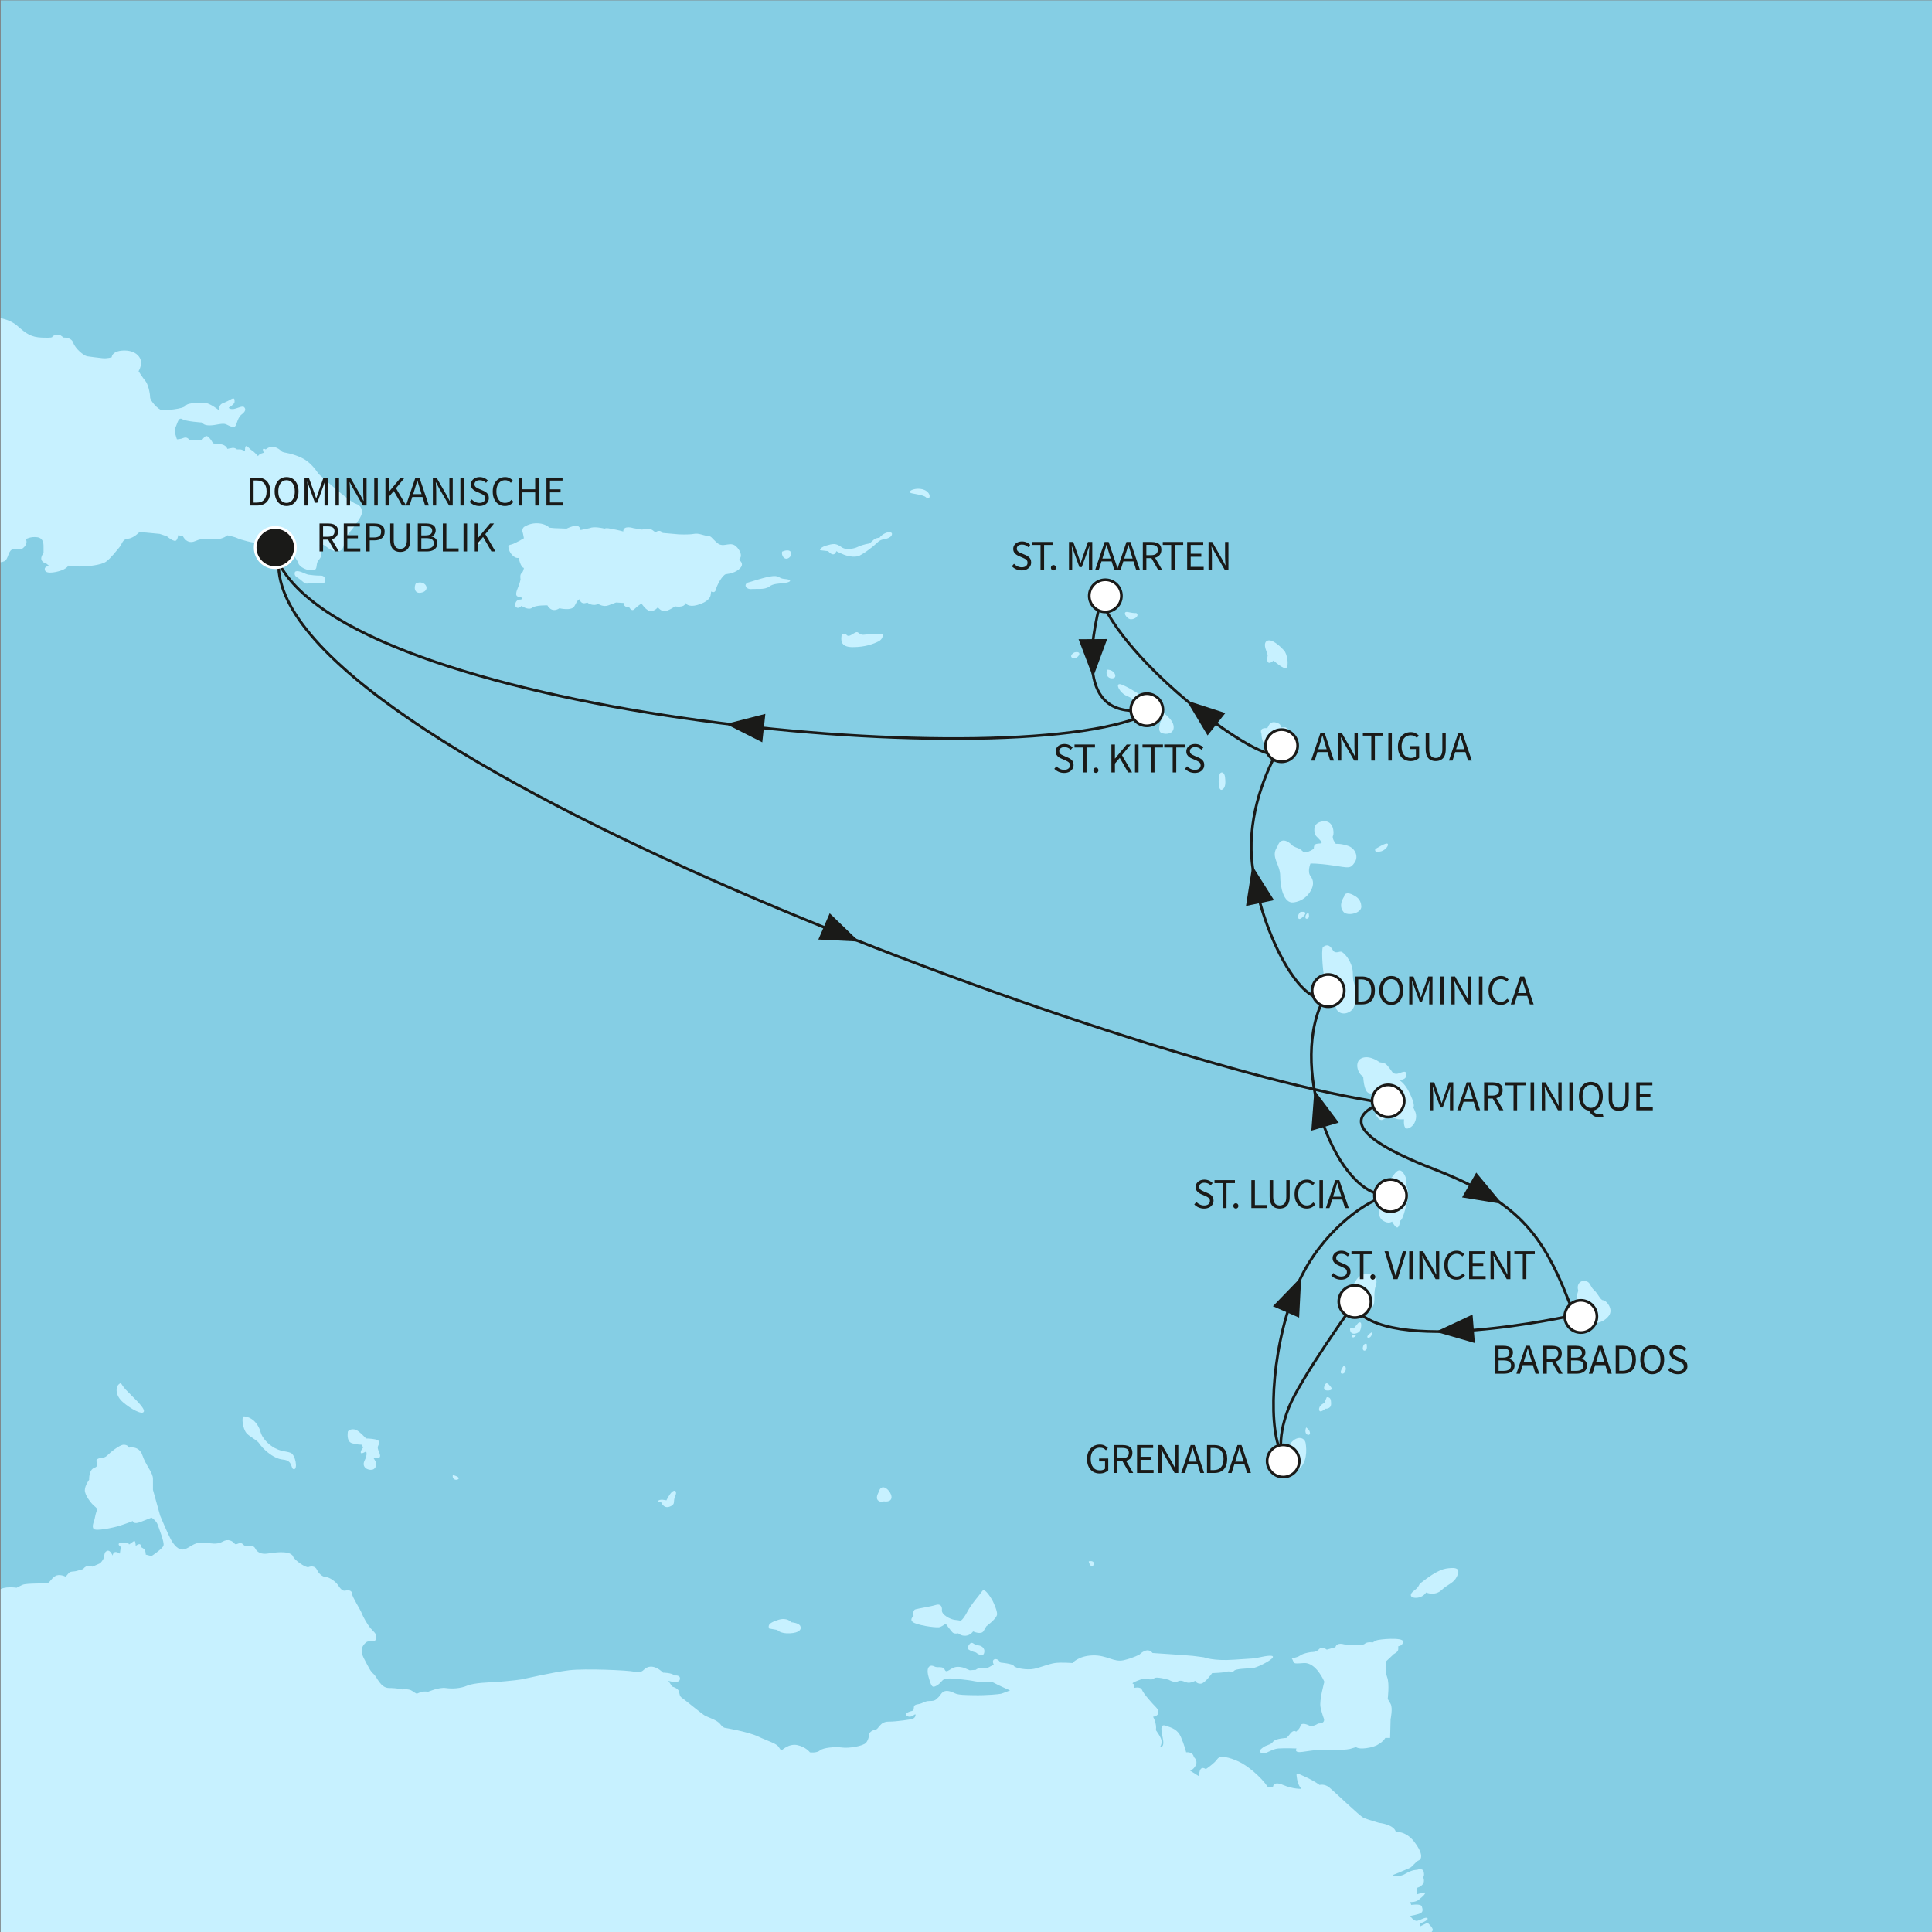 <?xml version="1.0" encoding="utf-8"?>
<!-- Generator: Adobe Illustrator 27.3.0, SVG Export Plug-In . SVG Version: 6.00 Build 0)  -->
<svg version="1.1" id="Ebene_1" xmlns="http://www.w3.org/2000/svg" xmlns:xlink="http://www.w3.org/1999/xlink" x="0px" y="0px"
	 viewBox="0 0 640 640" style="enable-background:new 0 0 640 640;" xml:space="preserve">
<rect x="0" y="0" width="640" height="640" fill="#808080" stroke="none"/>
<style type="text/css">
	
		.st0{clip-path:url(#SVGID_00000124876936085063846840000013513385915690027929_);fill-rule:evenodd;clip-rule:evenodd;fill:#85CEE4;}
	.st1{clip-path:url(#SVGID_00000124876936085063846840000013513385915690027929_);}
	.st2{fill-rule:evenodd;clip-rule:evenodd;fill:#C7F1FF;}
	.st3{clip-path:url(#SVGID_00000124876936085063846840000013513385915690027929_);fill:#1A1A18;}
	
		.st4{clip-path:url(#SVGID_00000124876936085063846840000013513385915690027929_);fill-rule:evenodd;clip-rule:evenodd;fill:none;stroke:#1A1A18;stroke-width:0.894;stroke-linecap:round;stroke-miterlimit:10;}
	.st5{fill:#1A1A18;}
	
		.st6{clip-path:url(#SVGID_00000124876936085063846840000013513385915690027929_);fill-rule:evenodd;clip-rule:evenodd;fill:#FFFFFF;stroke:#1A1A18;stroke-width:0.894;stroke-miterlimit:10;}
	
		.st7{clip-path:url(#SVGID_00000124876936085063846840000013513385915690027929_);fill-rule:evenodd;clip-rule:evenodd;fill:#1A1A18;stroke:#FFFFFF;stroke-width:0.894;stroke-miterlimit:10;}
</style>
<g>
	<defs>
		<rect id="SVGID_1_" x="0.227" y="0.109" width="640" height="640"/>
	</defs>
	<clipPath id="SVGID_00000176016863741508750830000002041827960216434589_">
		<use xlink:href="#SVGID_1_"  style="overflow:visible;"/>
	</clipPath>
	
		<rect x="-785.95" y="-206.648" style="clip-path:url(#SVGID_00000176016863741508750830000002041827960216434589_);fill-rule:evenodd;clip-rule:evenodd;fill:#85CEE4;" width="1612.177" height="892.402"/>
	<g style="clip-path:url(#SVGID_00000176016863741508750830000002041827960216434589_);">
		<path class="st2" d="M97.726,189.411c-0.318,1.113,0,1.429,1.269,2.225
			c1.273,0.795,1.91,2.067,3.183,1.59c1.269-0.477,3.497,0.159,4.766,0
			c1.273-0.16,1.116-2.544-0.632-2.544c-1.748,0-3.022-0.158-4.133-0.317
			C101.062,190.205,98.838,188.616,97.726,189.411z"/>
		<path class="st2" d="M137.786,193.226c-0.637,0.954-0.793,3.815,2.067,3.02
			C142.713,195.452,140.965,191.955,137.786,193.226z"/>
		<path class="st2" d="M-164.098,170.176c0,0-2.385,3.814-2.228,6.676
			c0,0-1.905,1.431,0.318,2.543c0,0-0.475,1.432,0.793,2.386
			c1.273,0.953,1.753,1.111,1.753,1.111s2.381,2.386,4.133,2.068
			c1.748-0.317,3.654-1.113,4.452-1.113c0.794,0,2.062,1.908,5.564,2.861
			l6.039,4.928c0,0,2.385,2.385,2.703,4.133c0.318,1.749,0.793,2.544,1.905,2.385
			c1.116-0.159,1.43-0.476,1.43-0.476s1.753,1.271,2.546-0.159
			c0.794-1.43,0-2.703-1.43-3.181c-1.43-0.476-0.793-2.702,0.951-3.656
			c1.753-0.953,5.568-3.178,5.568-3.178s0.314,1.272,1.112,1.112
			c0.793-0.159,0.955-1.43,0.955-1.43l1.112-0.635c0,0-0.955,1.589,0.318,1.906
			c1.273,0.319,1.43-0.635,1.43-1.271s-0.475-0.635-0.475-0.635l1.43-0.477
			c0,0,0.157,1.431,1.748,1.431c1.587,0,4.133-0.954,4.133-0.954l2.703-0.637
			l-0.318,1.112c0,0-0.794,1.59,0.793,1.59c1.591,0,3.179-0.795,3.179-0.795
			s1.434,1.272,3.497,1.272c2.066,0,2.228-0.159,2.228-0.159
			s2.385,1.113,5.245,1.113c2.865,0,6.043,1.43,6.043,1.43s2.699,1.749,5.084,0.795
			c2.385-0.953,5.725-2.385,8.267-2.067c2.546,0.319,3.658,1.272,4.295-0.158
			c0.636-1.431,3.497-1.749,6.836-1.908c3.336-0.159,6.039,0.795,9.217,0.317
			c3.179-0.476,6.043-0.635,7.155-0.317c1.112,0.317,5.563,1.908,5.563,1.908
			l4.77,4.133c0,0,0.475,2.067,3.34,3.656c2.86,1.59,4.133,3.18,3.815,4.77
			c-0.318,1.59,1.587,4.927,1.587,4.927l-1.108,1.432c0,0-2.389,2.384-0.48,2.226
			c1.91-0.16,5.564-1.432,7.469,1.111c1.905,2.544,2.865,5.884,3.976,5.723
			c1.112-0.157,3.021-3.814,3.178-5.244c0.157-1.431,1.91-4.292,2.546-4.928
			c0.636-0.637,1.905-2.544,2.703-3.18c0.793-0.635,3.811-4.611,3.811-5.564
			c0-0.954,0.161-0.954,0.161-0.954s1.273,1.113,3.178-2.385
			c1.91-3.498-0.318-8.425-0.475-9.38c-0.161-0.953-0.318-1.589-0.318-1.589
			s1.112,1.589,4.613,1.589c3.497,0,6.196,0.16,7.151-0.795
			c0.955-0.953,0.955-3.497,2.542-3.657c1.591-0.157,2.385,0.638,3.658-0.794
			c1.269-1.431,0.475-2.543,0.475-2.543s1.591-0.955,3.815-0.637
			c2.228,0.318,2.067,2.543,2.067,3.498c0,0.954,0,1.748,0,1.748
			s-2.224,2.543,0.955,3.497l0.955,0.796c0,0-1.91,0-1.43,1.43
			c0.475,1.431,4.452,0.477,5.882-0.158c1.43-0.637,1.905-1.431,1.905-1.431
			s0.798,0.317,3.658,0.317s7.155-0.476,8.742-1.589
			c1.591-1.113,3.497-3.656,4.456-4.77c0.951-1.112,0.951-2.701,2.86-2.861
			c1.905-0.158,3.811-2.226,3.811-2.226l6.679,0.637l2.385,0.795
			c0,0,2.542,2.226,3.179,1.272c0.637-0.954,0.48-1.589,0.48-1.589l1.587,0.159
			c0,0,1.273,3.019,4.133,1.748c2.86-1.272,4.77-0.635,6.994-0.635
			c2.228,0,3.658-1.272,3.658-1.272s2.385,0.476,3.335,0.954
			c0.955,0.476,5.568,1.748,6.998,1.589s5.088-0.954,6.994-0.317
			c1.905,0.635,5.882,5.723,6.2,6.995c0.318,1.271,2.86,2.543,4.77,2.384
			c1.905-0.158,0.794-2.067,1.905-3.339c1.116-1.272,1.273-2.225,0.636-3.974
			c-0.636-1.748,0.161-1.908,2.228-0.318c2.063,1.589,4.452,1.909,5.245,0.16
			c0.793-1.749,0.318-3.021,1.748-4.611c1.43-1.589,4.294-5.405,4.451-6.676
			c0.157-1.272,0-2.703-2.067-3.34c-2.066-0.636-12.243-9.855-12.243-9.855
			s-1.43-2.385-3.654-4.133c-2.228-1.749-6.043-2.703-7.155-2.862
			c-1.112-0.158-1.43-0.476-1.43-0.476s-2.542-2.861-5.25-0.636
			c0,0-1.587-0.954-0.632,1.112c0,0-1.591,0.318-1.91,1.113
			c0,0-1.43-1.589-2.062-1.907c-0.637-0.317-1.753-1.907-2.067-1.271
			c-0.322,0.636-0.161,1.589-0.161,1.589s-0.955-0.636-1.748-0.636
			c-0.798,0-0.955,0-0.955,0s-0.637-0.637-1.591-0.477
			c-0.951,0.159-1.587,0.317-1.587,0.317s-0.318-1.43-2.542-1.589
			c-2.228-0.158-2.228-0.318-2.228-0.318s-1.591-3.02-2.542-2.226
			c-0.955,0.796-0.955,1.114-0.955,1.114h-4.295c0,0-0.793-1.114-1.905-0.636
			c-1.112,0.476-2.228,0.476-2.228,0.476s-1.112-2.702-0.475-3.975
			c0.637-1.271,0.955-3.498,2.228-2.702c1.269,0.795,6.675,1.113,6.675,1.113
			s0.157,0.954,2.385,0.954c2.224,0,4.29-0.954,5.563-0.317
			c1.273,0.636,2.542,1.271,3.021,0.476c0.475-0.795,0.794-2.861,2.062-3.816
			c1.277-0.953,1.434-1.748,0.798-2.384c-0.636-0.636-2.546,0.636-3.815,0.636
			c-1.273,0-1.273-0.476-1.273-0.476s1.91-1.113,1.91-1.908
			c0-0.796,0.157-1.749-1.591-0.635c0,0-1.112,0.635-2.385,1.112
			c-1.269,0.477-1.269,2.226-1.269,2.226s-3.021-2.384-4.613-2.384
			c-1.587,0-5.563-0.16-6.357,0.954c-0.798,1.112-6.837,1.589-7.949,1.43
			c-1.112-0.158-3.815-3.019-3.815-4.292c0-1.271-0.637-4.292-1.591-5.404
			c-0.955-1.113-2.224-3.18-2.224-3.18s0.951-1.431,0.794-3.179
			c-0.161-1.75-2.067-3.816-5.882-3.657c-3.815,0.158-3.815,2.226-3.815,2.226
			s-1.43,0.476-3.022,0.317c-1.591-0.159-3.972-0.476-5.088-0.636
			c-1.112-0.158-3.972-2.542-4.609-4.451c-0.637-1.907-3.179-1.748-3.179-1.748
			l-1.116-0.795c-2.542-0.318-2.703,0.636-2.703,0.636s0,0.318-3.497,0.159
			c-3.497-0.159-5.084-1.272-7.948-3.815c-2.86-2.545-7.469-3.181-9.854-3.021
			c-2.385,0.158-4.927,1.43-4.927,1.43l-4.138,1.431c0,0,0-0.477-1.112-0.796
			c-1.112-0.317-0.951,1.272-0.951,1.272l-1.91,0.636c0,0-1.905-1.113-3.34-1.113
			c-1.43,0-4.609-1.907-7.15-2.703c-2.546-0.793-6.043,0.317-6.043,0.317
			s-0.793-0.317-1.748,0c-0.955,0.319-0.637,1.751-0.637,1.751l-0.637,0.954
			c0,0-3.179,0.636-4.133,2.543c-0.951,1.908,1.273,1.748,1.273,1.748l0.637,1.748
			l-2.542,0.636c0,0-3.022-0.158-4.77-0.636c-1.748-0.476-4.77,1.114-4.77,1.114
			s0-0.159-1.273-0.318c-1.269-0.16-2.067,0.477-2.703,0.954
			c-0.632,0.476-1.269-0.795-1.905-2.385c-0.637-1.589-2.865-0.954-2.865-0.954
			s-1.269-1.748-2.699-1.431c-1.43,0.318-1.43,1.272-3.183,1.272
			c-1.744,0-0.157,2.384-0.157,2.384l-1.273-0.794c0,0-0.637-2.066-0.951-2.862
			c-0.318-0.794-3.497-2.702-6.039-2.702c-2.55,0-4.456-2.861-5.249-3.179
			c-0.793-0.318-5.882-1.431-7.63-2.226c-1.748-0.796-4.613,0-4.613,0
			s-2.542,0.476-5.088,1.112c-2.542,0.636-5.402,0-6.993-0.158
			c-1.587-0.159-3.654,0.158-4.133,1.112c-0.475,0.954-3.178,2.386-5.088,3.18
			c-1.905,0.795-4.608-0.637-5.084,0.159c-0.48,0.795,2.385,1.272,2.385,1.272
			s-0.794,0.636-2.228,0.636c-1.43,0-3.179,3.019-2.224,5.404
			c0.955,2.385,3.497,3.021,5.084,3.497c1.591,0.478,5.568,0.16,6.204-0.317
			c0.632-0.477,0.794-1.272,0.794-1.272s2.542,2.385,3.658,2.068
			c1.112-0.318,1.748-1.273,1.748-1.273s4.927,3.34,5.877,3.34
			c0.955,0,1.273,0,1.273,0s5.406,2.86,6.043,3.656
			c0.637,0.795,0.637,2.066,2.224,2.384c1.591,0.318,1.748,0.159,1.748,0.159
			s-0.475,1.59,0.318,3.338l-0.793,0.318c0,0-1.905-1.112-2.385,0.636
			c-0.475,1.749,2.067,1.909,2.067,1.909v1.589c0,0-2.86-0.637-1.43,2.861
			c0,0-1.591-0.476-1.273,0.954c0.318,1.431,2.703,3.498,3.658,3.657l-0.161,2.066
			c0,0-2.381-0.317-3.654,0.795c-1.273,1.113-0.637,2.703,1.905,3.974
			c2.542,1.273,4.452,3.656,4.452,3.656s2.067,2.068,3.183,3.498
			c1.112,1.431,6.196,5.087,6.196,5.087s0.161,1.272,1.434,1.589
			c1.269,0.318,5.084,1.909,5.084,1.909l-0.632,1.271c0,0-0.637,1.272-0.637,2.703
			c0,1.43-0.161,1.907-1.434,1.907c-1.269,0-7.312,0.159-7.312,0.159
			s-1.43-1.272-3.179-0.796c-1.748,0.477-3.497,4.292-4.133,5.724
			s-4.77,1.113-4.77,1.113s-1.748-0.796-2.86-0.796
			c-1.112,0-1.748,0.477-1.748,0.477s-1.273-1.431-3.34-1.748
			c-2.067-0.318-6.039,0.317-6.039,0.317s-2.707-1.43-4.77-1.112
			c-2.067,0.317-5.564,0.159-8.267-1.271c-2.703-1.432-8.267-1.273-9.222-0.16
			l-3.972,0.955c0,0,0.314-2.068-0.161-2.703c-0.475-0.637,2.067,0.636,3.497,0.159
			c1.434-0.477,2.066-2.385,0.318-1.907c-1.748,0.476-3.34,0.636-5.245,0.636
			c-1.906,0-3.34,1.907-4.133,1.431c-0.793-0.478-2.86-2.067-5.245-1.272
			c0,0,0.157-0.318-1.273-0.954c-1.43-0.636-3.021-0.636-3.021-0.636
			s-1.112-0.636-2.385-0.636c-1.269,0-1.906-1.272-1.906-1.272
			s0.637-1.748-3.183-1.431c-3.811,0.318-6.832,0.477-6.832,0.477
			s-1.91-0.318-3.497,0.636C-162.031,167.154-165.528,167.95-164.098,170.176z"/>
		<path class="st2" d="M171.807,184.801c0,0,0.637,3.18,1.748,3.339
			c0,0-0.161,1.272-0.798,1.747c-0.632,0.478-0.314,2.069-0.314,2.069
			s-0.318,1.43-0.798,2.543c-0.475,1.113-1.269,3.02,0.161,3.18
			c1.43,0.158,1.587,0.953,0.318,0.953c-1.273,0-1.91,1.909-1.116,2.544
			c0.798,0.635,1.748-0.477,1.748-0.477s2.228,1.59,3.497,0.638
			c1.273-0.955,5.092-0.796,5.092-0.796s1.269,2.703,3.972,0.953
			c0,0,3.972,0.955,4.927-0.635c0.955-1.589,0.794-1.589,0.794-1.589l0.955-0.795
			c0,0,0.318,2.067,2.546,1.112c0,0,1.587,1.431,3.654,0.477
			c0,0,1.591,1.113,3.336,0.477c1.748-0.635,2.546-0.955,2.546-0.955l2.546,0.16
			c0,0-0.161,1.59,1.744,1.271c0,0,0.798,1.748,1.753,0.795
			c0.951-0.954,2.381-1.906,2.381-1.906s1.748,2.702,3.183,2.543
			c1.43-0.159,2.224-1.272,2.224-1.272s1.112,1.431,2.385,1.272
			c1.273-0.159,3.34-1.59,3.34-1.59s3.021,0.635,3.497-1.112
			c0,0,0.637,1.59,3.976,0.635c3.34-0.954,4.129-2.385,4.29-3.18
			c0.161-0.796,0.161-1.272,0.161-1.272s1.269,0.796,1.587-0.635
			c0.318-1.431,2.228-4.928,3.34-5.088c1.112-0.158,3.336-0.475,4.766-2.066
			c1.434-1.589-0.475-2.702-0.475-2.702s1.748-1.273-0.475-3.974
			c-2.224-2.703-4.456,0.318-6.675-1.59c-2.228-1.908-1.753-2.226-3.34-2.384
			c-1.591-0.159-2.703-0.955-4.452-0.637c-1.748,0.317-4.927,0.159-4.927,0.159
			l-5.406-0.477c0,0-0.798-1.43-2.385-0.159c0,0-1.43-1.431-2.542-1.271
			c-1.116,0.159-1.91,0.317-1.91,0.317l-2.864-0.477c0,0-3.336-1.111-3.336,1.115
			c0,0-1.685-0.491-3.471-0.793c-0.959-0.162-1.952-0.497-2.729-0.162
			c-0.637-0.16-3.497-0.796-4.927-0.16l-3.021,0.637
			c0,0-0.161-1.43-1.43-1.43c-1.273,0-3.178,0.954-3.178,0.954l-4.138-0.16
			l-1.587-0.158c0,0-1.116-1.272-3.658-1.431c-2.542-0.158-3.972,0.796-4.609,1.114
			c0,0-1.116,0.635-0.475,2.226l0.318,1.589c0,0-2.865,1.748-4.138,2.066
			c-1.269,0.318-1.112,0.478-0.794,1.749
			C168.943,183.37,170.534,185.118,171.807,184.801z"/>
		<path class="st2" d="M247.476,193.066c-1.273,1.114,0.157,2.227,1.43,2.068
			c1.273-0.16,4.452,0.318,5.882-0.796c1.43-1.112,3.34-0.953,5.406-1.272
			c2.067-0.317,2.067-1.111-0.157-1.271c-2.228-0.159-1.591-1.113-3.976-0.955
			C253.676,191,248.269,192.908,247.476,193.066z"/>
		<path class="st2" d="M259.078,182.734c-0.318,1.273,0.798,3.02,2.228,2.067
			C262.736,183.847,262.418,181.303,259.078,182.734z"/>
		<path class="st2" d="M302.796,162.067c0,0-1.43,0.318-1.43,0.954
			c0,0.637,4.29,0.637,5.406,1.749c1.112,1.113,1.91-0.796,0.157-2.068
			C305.181,161.432,302.796,162.067,302.796,162.067z"/>
		<path class="st2" d="M271.639,182.256l2.703,0.319c0,0,1.905,2.384,2.699,0
			c0,0,0.48,0.316,2.385,1.112c1.91,0.795,4.295,0.955,5.406,0.319
			c1.112-0.637,1.748-0.955,3.976-2.704c2.224-1.747,2.224-2.384,4.129-2.701
			c1.91-0.318,2.546-1.113,2.546-1.749s-1.112-0.794-2.385-0.158
			c-1.269,0.635-1.748,1.43-1.748,1.43s-1.269,0-2.066,0.795
			c-0.794,0.795-1.273,1.113-1.273,1.113s-2.224,0.317-3.815,1.113
			c-1.587,0.794-3.972,0.954-5.084,0.318s-1.91-1.59-3.976-1.114
			C273.069,180.827,271.796,181.303,271.639,182.256z"/>
		<path class="st2" d="M278.794,210.395c-0.161,1.431-0.636,3.975,3.658,3.975
			c4.29,0,6.994-1.114,8.581-1.909c1.592-0.796,1.43-2.385,1.43-2.385
			s-3.811-0.158-6.043,0.159c-2.224,0.318-1.744-1.589-3.492-0.477
			c-1.753,1.113-2.067,1.113-2.703,0.318
			C279.269,210.236,278.951,209.758,278.794,210.395z"/>
		<path class="st2" d="M419.165,214.686l0.793,2.385c0,0-0.475,1.91,0.157,2.385
			c0.637,0.478,1.753-0.636,1.753-0.636s3.493,3.18,4.29,2.385
			c0.794-0.793,0.318-4.452-0.798-5.722c-1.112-1.272-3.336-3.181-4.609-3.338
			C419.483,211.985,418.685,212.78,419.165,214.686z"/>
		<path class="st2" d="M419.801,241.235c0,0-2.865-0.475-1.91,1.907c0,0,0,2.701,1.273,3.497
			c1.269,0.796,3.654,0.637,3.654,0.637s1.592,0.798,2.703,0.159
			c1.112-0.634,1.112-0.953,1.112-0.953s2.385,0,2.385-2.226
			s-2.224-1.906-2.224-1.906s-0.161-1.434-1.273-1.434s-1.273,0.161-1.273,0.161
			s0.48-1.271-1.591-1.751C420.595,238.85,420.277,240.441,419.801,241.235z"/>
		<path class="st2" d="M423.137,280.499c-2.385,3.34,0.955,5.725,0.955,9.697
			c0,3.976,1.269,9.06,4.29,8.746c3.021-0.318,4.931-2.228,5.882-3.976
			c0.955-1.748,0.955-3.336-0.157-4.77c-1.112-1.43,0-4.133,0-4.133
			s2.066-0.157,7.473,0.637c5.402,0.798,5.72,1.112,7.151-0.955
			c1.434-2.066,0.161-4.765-2.224-5.563c-2.385-0.794-3.976-0.637-3.976-0.637
			s-1.426-1.748-0.951-2.699c0.475-0.955,0.157-5.245-3.34-4.77
			c-3.497,0.475-2.86,3.178-2.703,4.133c0.161,0.951,3.34,3.017,1.91,3.178
			c-1.43,0.157-2.228,0-2.228,1.748c0,0-0.794,0.637-1.748,0.955
			c-0.951,0.318-1.587,0.318-1.587,0.318s-0.637-0.955-1.91-1.43
			c-1.273-0.48-1.748-0.798-1.748-0.798S424.567,276.047,423.137,280.499z"/>
		<path class="st2" d="M455.567,281.297c0,0,3.658-2.385,4.133-1.753
			c0.475,0.637-1.112,2.385-2.542,2.546
			C455.728,282.247,455.41,282.09,455.567,281.297z"/>
		<path class="st2" d="M445.233,297.032c-1.112,1.748-1.43,3.658-0.157,5.088
			c1.273,1.43,6.039,0.475,5.882-1.91c-0.161-2.385-1.591-3.179-2.86-3.815
			C446.825,295.763,445.395,295.602,445.233,297.032z"/>
		<path class="st2" d="M430.767,302.12c-1.112,0.955-0.955,2.703,0,2.228
			C431.722,303.868,433.95,301.641,430.767,302.12z"/>
		<path class="st2" d="M433.47,302.438c0.318,1.112,0.157,1.91-0.637,1.91
			S432.52,302.438,433.47,302.438z"/>
		<path class="st2" d="M438.24,313.722c-0.637,0.798,0,10.176,0.955,11.606
			c0.951,1.434,2.063,2.067,2.063,2.067s1.116,2.86,1.116,5.406
			c0,2.542,2.546,3.815,4.927,2.224c2.385-1.592,2.067-6.675,1.273-9.217
			c-0.794-2.546,0-3.658-0.955-6.2c-0.955-2.546-2.542-3.976-3.179-4.295
			c-0.637-0.318-2.067,0.793-2.86-0.475
			C440.782,313.565,439.988,312.453,438.24,313.722z"/>
		<path class="st2" d="M451.595,356.647c0,0,0.157,4.77,1.748,5.406
			c1.591,0.637,1.905-0.161,1.905-0.161s0.161,2.703,2.067,2.703
			c1.91,0,3.178,0.48,3.178,0.48s0.48,1.744-0.794,1.744
			c-1.273,0-2.542-1.587-3.658,0.318c-1.108,1.91,0.798,4.294,1.91,3.819
			c1.112-0.48,1.91-1.43,1.91-1.43s2.542,1.269,3.654,1.269
			c1.116,0,1.591,0,1.591,0s-0.475,3.976,1.748,2.86
			c2.224-1.112,2.542-3.815,2.067-5.088c-0.475-1.269-0.798-1.748-0.798-1.748
			s0.955-0.157-0.951-4.286c-1.91-4.138-3.815-4.774-3.815-4.774
			s2.542,0.161,2.542-1.744c0-1.91-1.905-0.48-3.022-0.322
			c-1.112,0.157-1.587-0.475-1.587-0.475s-1.748-2.546-2.385-2.86
			c-0.637-0.318-1.905-0.48-1.905-0.48s-3.026-2.385-5.725-1.43
			C448.573,351.402,449.524,355.535,451.595,356.647z"/>
		<path class="st2" d="M461.453,389.552c0,0-4.295,4.931-4.452,6.837
			c-0.161,1.91,0,3.976,0,3.976s-0.798,2.703,1.107,3.972
			c1.91,1.273,3.022,0.318,3.022,0.318s1.273,2.385,1.91,1.91
			c0.636-0.48,0.793-2.228,0.793-2.228s0.637,0.161,1.591-3.493
			c0.955-3.658,1.43-5.088,0.637-7.477c-0.798-2.385,0.318-2.385-0.955-4.452
			C463.833,386.853,462.722,387.646,461.453,389.552z"/>
		<path class="st2" d="M447.461,427.863c-0.636,2.389-0.798,3.501-0.161,4.931
			c0.637,1.43,3.658,2.385,6.357,0.951c2.707-1.426,0.955-4.452,2.071-7.787
			c1.112-3.34-1.43-4.294-3.976-3.815
			C449.21,422.618,447.78,426.913,447.461,427.863z"/>
		<path class="st2" d="M439.513,462.839l-0.798,1.905c0,0-1.905,0.798-1.744,2.228
			c0.157,1.43,2.067-0.318,2.067-0.318s1.905,0.157,1.905-1.591
			C440.943,463.319,440.625,462.839,439.513,462.839z"/>
		<path class="st2" d="M439.038,458.545c-0.637,1.116-0.798,2.228,1.107,2.067
			c1.91-0.157,0.48-1.426,0.48-1.426S439.67,457.594,439.038,458.545z"/>
		<path class="st2" d="M445.077,452.506c0,0-1.748,2.381-0.48,2.546
			C445.87,455.209,446.35,452.345,445.077,452.506z"/>
		<path class="st2" d="M449.846,438.358l-1.43,1.748c0,0-1.591-0.794-1.116,0.793
			c0.48,1.591,2.703,0.798,3.178,0C450.958,440.106,451.434,437.085,449.846,438.358z"
			/>
		<path class="st2" d="M452.707,445.19c0,0,0.475,2.071-0.637,2.232
			C450.958,447.579,451.434,444.715,452.707,445.19z"/>
		<path class="st2" d="M427.27,478.418c-2.067,1.91-1.269,6.836-2.385,7.791
			c-1.112,0.955-1.748,0.793-2.067,1.905c-0.314,1.112,3.658,1.112,6.994-1.112
			c3.34-2.224,3.021-6.836,2.707-8.903
			C432.197,476.033,429.498,475.396,427.27,478.418z"/>
		<path class="st2" d="M522.811,427.549c-0.318,1.269-0.951,2.542-0.318,4.29
			c0.637,1.748,1.273,4.29,3.497,5.725c2.228,1.426,5.406,0.475,6.998-1.753
			c1.587-2.224-0.955-5.084-1.91-5.084c-0.955,0-1.591-2.066-3.017-3.34
			c-1.434-1.269-1.116-2.703-2.864-3.021
			C523.448,424.053,522.179,425.483,522.811,427.549z"/>
		<path class="st2" d="M470.67,524.359c-0.904,0.709-0.318,1.116-2.224,2.546
			c-1.91,1.43-1.112,2.542,0.951,2.385c2.067-0.161,3.022-1.753,3.022-1.753
			s2.864,1.273,5.088-0.793c2.224-2.067,3.972-2.224,5.084-4.447
			c1.116-2.228,0.318-3.026-1.905-2.865
			C478.457,519.59,476.552,519.751,470.67,524.359z"/>
		<path class="st2" d="M291.032,494.315c-0.475,0.955-0.951,2.224,0,2.86
			c0.955,0.636,1.748,0.161,1.748,0.161s2.389,0.475,2.546-1.273
			C295.484,494.315,292.144,490.504,291.032,494.315z"/>
		<path class="st2" d="M217.906,497.336l1.112,0.318c0,0,0.798,2.228,2.865,1.43
			c2.062-0.794,0.951-1.587,1.748-3.34c0.793-1.748,0-2.381-0.955-1.587
			c-0.951,0.793-1.91,2.86-1.91,2.86S218.386,496.381,217.906,497.336z"/>
		<path class="st2" d="M254.788,539.463l2.703,0.479c0,0,0.955,1.269,4.133,1.112
			c3.178-0.161,3.972-1.273,3.497-2.385c-0.475-1.112-3.022-1.273-3.022-1.273
			s-1.269-1.748-4.29-0.794C254.788,537.557,254.312,538.351,254.788,539.463z"/>
		<path class="st2" d="M115.214,474.284c-0.161,1.43-0.161,3.34,1.43,3.815
			c1.587,0.475,3.179,0.475,3.179,0.475l0.475,0.955c0,0-0.794,0.798-0.794,1.591
			s1.748-0.318,1.748-0.318s0.637,0.798-0.475,3.017
			c-1.112,2.228,1.112,3.344,2.542,3.026c1.43-0.318,1.43-2.067,1.112-2.703
			c-0.318-0.636-0.793-1.273-0.793-1.273s1.91,0.637,2.228-0.318
			c0.314-0.951-1.116-2.542-0.637-3.497c0.475-0.955,0.793-1.905-0.798-2.224
			c-1.591-0.322-3.178-0.322-3.178-0.322s-1.91-2.067-3.021-2.699
			C117.12,473.173,115.528,473.491,115.214,474.284z"/>
		<path class="st2" d="M39.385,458.545c-1.095,0.912-1.273,3.658,1.269,5.886
			c2.546,2.224,6.518,4.447,6.998,3.174c0.475-1.269-4.294-5.402-6.043-7.312
			C39.86,458.388,40.335,457.751,39.385,458.545z"/>
		<path class="st2" d="M384.668,238.533c0,0-1.591,3.656,0.157,4.29
			c1.748,0.639,3.972,0.159,3.972-1.907s-2.062-3.656-3.178-4.609
			c-1.112-0.953-5.72-5.404-7.15-5.882c-1.43-0.48-3.34-2.067-6.518-3.499
			c-3.178-1.43-1.116,2.705,1.43,3.658c2.542,0.953,5.882,4.292,7.473,5.404
			C382.441,237.101,384.668,238.533,384.668,238.533z"/>
		<path class="st2" d="M366.866,221.843c-0.798,1.428,0,3.019,1.744,2.86
			C370.359,224.542,369.247,221.843,366.866,221.843z"/>
		<path class="st2" d="M355.897,216.119c-1.434,0.796-1.434,1.905,0,1.905
			C357.322,218.024,358.757,215.482,355.897,216.119z"/>
		<path class="st2" d="M376.402,203.082c0,0-0.48,0.16-2.703-0.318
			c-2.228-0.476-0.475,2.385,0.955,2.385
			C376.083,205.149,377.514,203.878,376.402,203.082z"/>
		<path class="st2" d="M363.683,193.543c-0.318,1.272-0.955,3.816,1.43,3.975
			c2.385,0.159,2.86-1.43,2.228-2.067c-0.636-0.637-0.959-1.114-0.959-1.114
			s0.959-1.112,0-1.272C365.432,192.908,363.683,193.543,363.683,193.543z"/>
		<path class="st2" d="M80.875,469.196c-1.061-0.106-0.475,4.133,0.794,5.564
			c1.273,1.43,3.497,2.228,4.294,3.501c0.794,1.269,4.29,4.927,7.787,5.245
			c3.501,0.314,2.385,3.178,3.658,3.178s0.475-4.77-1.112-5.406
			c-1.591-0.637-2.865-0.318-5.249-1.587c-2.381-1.273-4.29-3.501-4.766-5.406
			C85.802,472.379,84.053,469.515,80.875,469.196z"/>
		<path class="st2" d="M427.907,549.321c1.112,1.744-0.161,1.905,3.976,1.587
			c4.133-0.318,6.832,6.2,6.832,6.2s-1.744,6.2-1.269,8.423
			c0.475,2.228,1.112,3.819,1.112,3.819s0.636,1.587-1.905,1.587
			c0,0-1.753,1.273-3.026,0.637c-1.269-0.637-2.699-0.794-2.86,0.161
			c-0.157,0.951-1.43,1.905-1.43,1.905s-0.793-0.793-1.905,0.637
			c-1.116,1.43-1.273,1.43-1.273,1.43s-3.654,0.161-4.452,1.273
			c-0.793,1.112-2.067,0.955-3.34,1.906c-1.269,0.955-1.43,1.43-0.314,1.91
			c1.112,0.475,3.178-1.43,5.402-1.591c2.228-0.157,6.043,0,6.043,0
			s-1.116,1.591,2.062,1.112c3.183-0.475,3.501-0.475,3.501-0.475
			s10.333,0,12.082-0.475c1.748-0.479,2.066-0.637,2.066-0.637
			s0.794,0.955,4.609,0.157c3.815-0.794,5.088-3.179,5.088-3.179h1.587
			l0.161-6.2c0,0,0.798-3.658,0-5.088c-0.794-1.43-0.955-1.587-0.955-1.587
			s0.637-5.088-0.157-7.155c-0.798-2.067-0.48-5.245-0.48-5.245l2.703-2.542
			c0,0,1.43-0.637,1.43-1.596c0-0.951,0-0.951,0-0.951s1.591-0.157,1.591-1.591
			c0-1.426-7.948-0.794-8.903-0.318c-0.951,0.48-1.112,0.637-1.112,0.637
			s-1.905-0.318-2.703,0.475c-0.793,0.798-6.837,0.161-6.837,0.161
			s-2.385-0.793-2.86,0.955l-2.86,0.798c0,0-1.591-1.273-2.542-0.166
			c-0.955,1.116-2.546,0.959-2.546,0.959s-2.542,0.318-3.658,1.112
			C429.655,549.159,427.907,549.321,427.907,549.321z"/>
		<path class="st2" d="M302.639,535.329c0,0-1.91,1.43,0.475,2.385
			c2.385,0.955,7.473,1.587,8.267,1.273c0.793-0.318,1.905-1.112,1.905-1.112
			s1.592,2.224,2.228,2.86c0.637,0.637,1.91,0.318,1.91,0.318
			s0.955,0.951,2.542,0.793c1.587-0.161,2.385-1.43,2.385-1.43
			s2.703,1.269,3.497-0.161c0.798-1.426,0.955-1.587,0.955-1.587
			s3.497-2.546,3.497-3.976s-1.43-4.295-1.43-4.295s-2.546-4.766-3.497-3.336
			c-0.955,1.43-3.497,4.133-4.927,6.837c-1.434,2.703-2.228,3.017-2.228,3.017
			s-0.318-0.157-1.905-0.314c-1.591-0.161-4.452-1.748-4.295-3.178
			c0.157-1.43-0.636-2.228-2.066-1.748c-1.43,0.475-5.564,1.112-6.675,1.43
			C302.159,533.424,302.639,535.329,302.639,535.329z"/>
		<path class="st2" d="M321.396,544.389c0,0-1.43,1.43-0.475,2.071
			c0.955,0.632,2.385,0.951,2.385,0.951s2.224,1.91,2.699,0.161
			c0.48-1.753-1.112-2.546-2.224-2.546
			C322.669,545.026,322.35,543.753,321.396,544.389z"/>
		<path class="st2" d="M360.662,517.209c0,0.632,1.112,2.703,1.591,1.112
			C362.729,516.729,360.662,517.209,360.662,517.209z"/>
		<path class="st2" d="M-522.894,668.232c0.953-0.637,1.43-1.434,1.43-1.434
			s7.948,1.91,9.538,2.228c1.59,0.318,5.405,2.067,6.36,2.381
			c0.953,0.318,2.226,1.592,1.588,1.753c-0.636,0.157,0,1.273,0,1.273
			s-0.636,0.475,0.16,1.269c0.795,0.798,1.271,0.955,1.271,0.955
			s1.114,0.955,1.589,2.224c0.478,1.273,1.59,0,1.59,0l0.796,0.798
			c0,0-1.113,0.475-0.955,1.43c0.159,0.951,1.272,0.794,1.272,0.794l-0.953,1.43
			c0,0,0.795,0.955,1.907,0.161l1.112,0.318l60.09,0.318l-2.543-3.178
			c0,0,0-2.707-2.066-3.658c-2.067-0.955-4.928-2.86-5.564-6.993
			c-0.637-4.138,5.245-7.155,6.04-7.155c0.795,0,3.975,0.314,6.358-0.798
			c2.385-1.112,5.565-1.905,7.473-3.654c1.906-1.753,4.611-2.067,6.041-3.976
			c1.431-1.906,2.543-2.699,2.543-2.699s1.271-5.249,3.815-6.043
			c2.543-0.794,2.703-3.815,1.907-5.088c-1.146-1.833,2.067-4.133,2.067-4.133
			s6.837-1.112,7.472-2.86c0.635-1.748,0.796-2.067,0.796-2.067
			s0.317-1.43,3.338-2.066c3.02-0.637,13.354-0.798,14.944-0.318
			c1.589,0.479,2.066,1.269,2.066,1.269l2.862,0.322c0,0,4.61,2.542,5.087,3.178
			c0,0,2.067,3.179,3.178,3.976c1.113,0.793,1.748,0.314,1.748,0.314
			s0.318,0.479,0.637,1.273c0.318,0.794,1.59-1.748,1.59-1.748l0.476,0.955
			c0,0-0.795,2.062,1.908,2.542c2.702,0.475,1.909,0.318,1.909,0.318l-0.636,1.112
			c0,0,1.271,2.228,3.019,3.179c1.748,0.955,1.272-1.905,1.272-1.905
			s0.159,0.157,0.476,1.273c0.319,1.112,2.066,0.793,2.066,0.793l0.637,1.43
			c0,0-0.637,0.637-1.272,0.955c-0.635,0.314,1.908,4.447,1.908,4.447
			s0.16,0-0.157,1.434c-0.319,1.43,1.747,2.703,1.747,2.703
			s0.318,0.475,1.431,1.748c1.113,1.273,1.43,1.744,2.544,1.744
			c1.112,0,1.271-1.426,1.59-2.219c0.316-0.798-1.59-1.91,0.953-1.753
			c2.544,0.157,3.974-0.637,3.974-0.637s-0.477,2.865,0.476,2.865
			c0.955,0,3.816-1.91,3.816-1.91s0,0.637,0,1.434
			c0,0.794-1.749,3.179-2.067,4.29c-0.318,1.112-1.43,0.157-2.544,0.318
			c-1.112,0.157-0.159,1.269-0.159,1.269s-2.067,0-2.067,1.116
			c0,1.112,3.181,2.385,3.181,2.385s0.159,0.318-1.431,3.179
			c-1.589,2.86-4.452,3.021-5.405,2.699c-0.953-0.314-0.796-2.385-0.796-2.385
			s-1.747,0.798-2.066,2.071c-0.317,1.269,1.43,3.815,1.748,6.2
			c0.317,2.381,3.815,4.133,3.815,4.133l900.888,0.157
			c0,0-1.434-2.385-2.389-3.017c-0.951-0.641-3.497-3.658-4.29-4.931
			c-0.794-1.273-30.045-17.963-30.045-17.963l-2.542,0.793
			c0,0,0.632,0.955,1.43,1.753c0.794,0.794-3.34-0.959-3.34-0.959
			s-5.563-8.742-9.54-10.172c-3.972-1.43-6.518-1.91-7.948-1.91
			c-1.43,0-4.927-0.475-7.312-0.314c-2.385,0.157-1.91,3.017-1.91,3.017
			l-1.748,1.91l-1.269,0.157c0,0-2.385-0.632-4.133-0.632
			c-1.748,0-4.609-1.91-4.609-2.707c0-0.793,0.951-1.587,0.951-1.587l1.43,0.157
			c0,0,2.865-0.475,2.546-1.744c-0.318-1.273-4.927-0.637-4.927-0.637
			s-0.955-1.91,0-3.021c0.951-1.116,0.951-2.067,0.951-2.067
			s-0.636,0.794-1.748,1.587c-1.112,0.794-2.385,0-2.385,0
			s2.542-1.587,2.542-2.381c0-0.798-1.744-2.385-1.744-2.385l-2.546,1.273v-0.959
			c0,0,3.021-1.108,2.546-1.748c-0.48-0.632-2.067,0.475-3.344,0.798
			c-1.269,0.318-2.381-1.592-2.381-1.592s2.703-0.475,3.497-0.955
			c0.793-0.475,0.636-1.269,0.318-2.224c-0.318-0.955-3.497-0.475-3.497-0.475
			l-0.318-0.955c0,0,1.748,0.157,2.86-0.793c1.112-0.955,1.591-1.273,2.067-2.071
			c0.475-0.793-2.703,0.318-2.703,0.318l-0.157-1.112l0.314-1.112
			c0,0,0.959-0.161,1.753-1.112c0.794-0.955,0.157-2.385,0.157-2.385
			s0.475-0.318,0.161-1.753c-0.318-1.43-2.228-0.632-2.228-0.632
			s-1.43-0.161-3.815,1.273c-2.385,1.43-4.29,0.471-4.29,0.471l1.587-0.632
			c0,0,2.444-0.951,1.176-0.475c-1.273,0.479,2.385-0.985,2.958-1.273
			c0.955-0.475,1.91-2.066,3.021-2.542c1.112-0.48,1.273-2.542-1.587-6.2
			c-2.864-3.658-6.043-3.178-6.043-3.178c-0.637-2.542-5.564-3.021-5.564-3.021
			s-3.972-1.116-5.245-1.748c-1.273-0.637-9.697-8.746-11.288-10.015
			c-1.592-1.273-3.178-0.793-3.178-0.793s-1.591-1.273-4.77-2.707
			c-3.178-1.426-3.022-1.587-2.703,0.637c0.318,2.228,1.43,3.34,1.43,3.34
			s-2.703,0.161-6.039-1.269c-3.34-1.434-3.34,0.632-3.34,0.632h-1.748
			c-2.228-3.34-6.837-7.151-9.697-8.424c-2.864-1.273-6.043-2.228-6.993-0.794
			c-0.955,1.426-3.815,3.336-3.815,3.336c-2.385-1.587-2.228,2.385-2.228,2.385
			l-3.017-1.905c0,0,1.107-0.161,1.905-1.748c0.794-1.591-0.636-2.707-0.636-2.707
			c-0.318-1.905-2.542-1.587-2.542-1.587s-0.636-2.542-1.748-5.084
			c-1.116-2.546-3.021-3.026-4.77-3.658c-1.748-0.637-2.067,0.157-1.273,3.815
			c0.793,3.654-0.793,3.022-0.793,3.022s0.475-0.637,0.475-1.748
			c0-1.116-1.905-3.658-1.905-3.658c0.318-2.385-0.955-4.456-0.955-4.456
			c2.542-0.475,1.905-2.224,0.955-3.179c-0.955-0.951-4.133-4.447-4.609-5.72
			c-0.48-1.273-2.707-0.637-2.707-0.637s0.318-1.273-0.318-1.43
			c-0.632-0.161,1.273-0.955,2.703-1.43c1.43-0.475,3.658,0.475,4.295-0.318
			c0.637-0.798,4.927,0.475,4.927,0.475s1.748,1.112,3.021,0.48
			c1.269-0.637,2.385,0.475,3.497,0.475c1.112,0,2.224-0.636,2.224-0.636
			s0.318,0.955,1.748,0.955c1.434,0,3.819-3.497,3.819-3.497
			s4.29-0.157,4.927-0.475s1.905,0.318,2.385-0.318
			c0.475-0.641,4.29-0.798,5.725-0.798c1.43,0,6.196-2.385,6.994-3.497
			c0.793-1.112-2.228-0.637-4.295-0.157c-2.067,0.475-1.906,0.318-8.585,0.794
			c-6.675,0.475-9.854-0.794-9.854-0.794s-2.228-0.318-3.658-0.479
			c-1.43-0.157-13.355-0.951-13.355-0.951c-1.748-2.228-4.29,0.475-4.29,0.475
			s-1.91,1.112-5.245,1.906c-3.34,0.798-5.563-1.748-10.333-1.587
			c-4.77,0.157-6.68,2.542-6.68,2.542s-3.815-0.318-5.877,0
			c-2.071,0.318-4.613,1.43-6.837,1.906c-2.228,0.48-6.2-0.157-6.679-0.951
			c-0.475-0.798-4.452-1.112-4.452-1.112s-0.793-1.43-1.905-1.116
			c-1.112,0.318-0.318,1.753-0.318,1.753s-1.591,0.951-2.385,1.269
			c-3.178-0.318-3.497,0.48-3.497,0.48l-2.067,0.157
			c-0.955-0.314-2.228-1.273-4.295-1.112c-2.066,0.157-3.335,2.385-3.972,0.955
			c-0.637-1.43-2.385-0.48-3.497-1.116c-1.116-0.633-2.86-0.157-1.91,3.34
			c0.955,3.497,1.269,3.815,2.703,3.021c1.43-0.798,1.591-1.748,2.703-2.228
			c1.112-0.475,7.791,0.318,10.015,0.798c2.224,0.475,4.77-0.318,6.2,0.475
			c1.43,0.798,5.402,2.546,5.402,2.546s-2.381,0.951-3.017,1.112
			c-0.445,0.11-4.702,0.586-9.225,0.467c-1.978-0.055-4.779,0.004-6.035-0.628
			c-4.138-2.067-4.452,0.479-5.406,1.273c-0.955,0.794-0.955,1.273-2.86,1.273
			c-1.91,0-2.067,0.794-4.138,1.112c-2.066,0.318-0.475,1.906-1.905,2.224
			c-1.43,0.318-2.703,1.116-1.273,1.753c1.43,0.637,2.703-1.434,2.546-0.322
			c-0.161,1.116-1.434,1.273-1.434,1.273s-4.452,0.798-7.469,0.798
			c-3.022,0-3.178,2.542-4.452,2.699c-1.269,0.161-1.91,1.116-1.91,1.116
			s-0.157,2.067-1.112,3.178c-0.955,1.112-5.725,1.906-7.948,1.587
			c-2.224-0.314-6.196,0-7.312,0.955c-1.116,0.955-3.34,0.636-3.34,0.636
			s-1.269-1.748-4.133-2.385c-2.86-0.637-5.245,1.748-5.245,1.748
			s-0.161,0.157-0.955-1.112c-0.793-1.273-3.497-1.905-6.832-3.501
			c-3.34-1.587-10.97-2.86-10.97-2.86s-0.636,0-1.591-1.269
			c-0.951-1.273-3.976-2.224-4.927-2.703c-0.955-0.475-6.679-5.245-7.63-5.882
			c-0.955-0.636-0.798-1.112-1.112-2.224c-0.318-1.116-2.228-1.591-2.228-1.591
			l-1.273-1.91c0,0,3.501,1.112,3.815-0.475c0.318-1.587-1.748-1.273-1.748-1.273
			c-0.951-0.951-3.811-0.951-3.811-0.951c-3.344-3.183-5.568-1.753-6.204-1.112
			c-0.632,0.632-1.43,1.269-3.336,0.793c-1.91-0.479-16.376-1.116-21.621-0.479
			c-5.245,0.637-14.148,2.703-15.74,3.021c-1.587,0.318-8.899,0.955-9.54,0.955
			c-0.632,0-6.196,0.157-8.424,1.112c-2.224,0.951-4.927,1.116-7.155,0.793
			c-2.224-0.318-5.877,1.269-5.877,1.269c-1.753-0.471-3.658,0.641-3.658,0.641
			s-0.475-0.161-1.591-0.955c-1.112-0.798-3.178-0.475-3.178-0.475
			s-1.587-0.48-4.452-0.48c-2.86,0-3.976-3.654-5.088-4.609
			c-1.112-0.955-1.587-2.067-3.178-5.088c-1.587-3.017-0.475-4.452,0.637-5.406
			c1.112-0.951,3.021,0.318,3.34-1.269c0.314-1.591-0.636-2.067-1.753-3.34
			c-1.108-1.269-2.542-3.815-3.017-5.088c-0.48-1.269-3.179-5.402-3.179-6.357
			c0-0.955-0.798-1.43-2.228-1.112c-1.43,0.314-2.224-1.748-3.021-2.546
			c-0.793-0.794-2.385-1.906-3.335-1.906c-0.955,0-2.385-0.955-3.022-2.385
			c-0.636-1.43-2.066-1.273-2.86-0.955c-0.798,0.318-4.613-2.228-5.088-3.501
			c-0.475-1.269-2.703-1.426-4.133-1.426s-3.179,0.314-4.609,0.48
			c-1.43,0.157-3.021-0.166-3.819-1.753c-0.794-1.591-2.86,0-3.972-1.273
			c-1.112-1.269-2.228,0.48-2.86-0.318c-0.636-0.793-2.066-1.744-3.976-0.632
			c-1.905,1.112-3.815,0.475-6.675,0.318c-2.865-0.161-4.133,1.744-6.043,2.224
			c-1.905,0.475-3.497-1.591-4.447-3.34c-0.955-1.744-3.501-7.787-3.501-7.787
			l-2.385-8.585c0,0,0-1.591,0-3.658c0-2.066-2.385-4.447-3.497-7.791
			c-1.112-3.336-4.452-2.542-4.452-2.542s-0.314-0.955-1.744-0.955
			c-1.43,0-4.613,2.703-5.568,3.658c-0.951,0.955-2.224,0.475-3.179,1.112
			c-0.955,0.641,0.955,2.224-0.955,2.865c-1.905,0.637-1.748,3.972-1.748,3.972
			s-1.43,1.905-1.43,3.501c0,1.587,2.067,4.29,3.021,5.088
			c0.951,0.789,1.112,1.112,1.112,1.112s-0.632,1.748-0.794,2.86
			c-0.161,1.112-1.116,2.699-0.48,3.658c0.641,0.951,6.518-0.323,8.589-0.959
			c2.063-0.637,4.447-1.587,4.447-1.587s0.157,1.269,2.542,0.318
			c2.389-0.955,3.658-1.43,3.658-1.43s1.592,0.951,2.067,2.381
			c0.475,1.434,2.224,5.725,1.905,6.837c-0.314,1.112-3.972,3.501-3.972,3.501
			l-1.91-0.48c0,0,0-1.43-0.632-1.91c-0.637-0.475-0.798-0.475-0.798-0.475
			s0-2.066-1.905-0.475c0,0,0-2.067-0.637-1.591c-0.637,0.48-1.591,1.112-1.591,1.112
			s0.161-0.794-2.224-0.632c-2.385,0.157-0.48,1.426-0.48,1.426l-0.318,2.232
			c0,0-2.063-1.596-2.381,0.632c0,0-0.794-1.906-1.748-1.591
			c-0.955,0.318-0.955,1.116-1.112,2.071c-0.161,0.951-1.273,2.062-1.273,2.062
			l-2.546,1.116c0,0-1.43-0.48-2.224,0c-0.793,0.475-0.793,0.793-0.793,0.793
			s-1.112,0.318-2.228,0.637c-1.112,0.318-2.067,0-2.703,0.798
			c-0.632,0.789-0.951,1.112-0.951,1.112s-2.066-1.112-3.501-0.166
			c-1.43,0.959-1.587,1.914-2.385,2.228c-0.794,0.318-6.994,0-8.424,0.637
			c-1.43,0.636-1.91,0.955-1.91,0.955s-4.29-0.637-5.72,0.794
			c-1.43,1.43-2.385,2.228-2.385,2.228s-9.06,5.563-12.875,6.675
			c-3.815,1.112-5.406,1.591-5.406,1.591s-5.088-1.116-5.721,0.318h-2.546
			c0,0-1.112-1.591-2.385-2.071c-1.273-0.475,0.794,2.707,1.748,2.864
			c0.955,0.157,1.591,0.157,2.385,0.157c0.798,0,2.385,2.228,2.385,2.228
			s-1.112,0.793,0.318,3.179l-3.497,1.748c0,0-2.173-0.743-3.285,0.055
			c-1.112,0.793,2.012,4.553,2.012,6.145s1.273,2.385,1.273,2.385
			s0,0.161-1.91,0.48c-1.905,0.314-0.793,1.587,1.112,2.856
			c1.91,1.273,3.183,1.914,2.707,3.501c-0.484,1.592,0.794,7.312,4.129,10.333
			c3.34,3.017,5.406,8.267,5.406,8.267s1.591,4.447,3.179,5.088
			c1.591,0.632,1.591,0.632,1.591,0.632l2.703,2.86c0,0,0.318,7.791,1.43,9.378
			c1.112,1.596-0.475,8.903-0.475,11.768c0,2.86,0.632,4.609,0.632,4.609
			s-6.837,4.931-7.63,6.679c-0.424,0.951-0.687,2.648-1.854,2.966
			c-1.163,0.318-3.921,2.011-6.569,3.603c-2.652,1.591-9.222,0.53-10.389,0.955
			c-1.163,0.424-2.754,0.212-2.754,0.212s-0.424-1.91-1.167-2.758
			c-0.743-0.845-2.012-1.057-2.012-1.057s0.531-2.122,0.318-4.562
			c-0.212-2.436,0.314-2.33,1.057-4.872c0.743-2.546-0.53-3.179-1.905-4.027
			c-1.379-0.849-2.228-1.273-3.921-1.273c-1.697,0-2.44-1.057-4.558-2.86
			c-2.122-1.804-2.759-3.921-2.966-4.982c-0.216-1.057,0.208-2.865-2.122-5.406
			c-2.33-2.542-3.709-5.72-3.709-5.72c6.251-6.251,6.994-11.657,6.994-11.657
			s1.379-0.531,2.864-1.379c1.481-0.845,1.905-2.012,1.905-2.012
			s0.318-0.216,0.955-0.849c0.637-0.637,1.799-3.391,3.391-6.785
			c1.591-3.391,4.027-4.027,5.088-4.235c1.057-0.212,2.016-1.273,2.33-2.122
			c0.318-0.845,0.425-3.178,0.425-4.027c0-0.849,1.167-4.345,1.167-6.68
			c0-2.33-3.391-6.251-4.133-7.099c-0.743-0.845-0.955-4.66-1.061-5.827
			c-0.106-1.163-3.072-2.758-3.072-2.758l1.91-0.632c0,0,2.966,1.057,2.86,1.804
			c-0.106,0.738,0.212,1.269,0.849,1.269c0.632,0,0.42-1.693,0.42-1.693
			s0.424,0.526,0.636,1.273c0.212,0.738,1.485-0.216,1.485-1.273
			c0-1.065-0.53-1.065-1.485-1.379c-0.951-0.318-2.118-1.379-2.118-1.379
			s-2.016-0.955-4.027-2.436c-2.016-1.485-4.558-4.876-5.088-6.149
			c-0.53-1.269-3.072-6.675-3.497-8.479c-0.425-1.799-1.379-7.418-0.531-8.479
			c0.849-1.057,11.975-4.664,18.019-5.614c6.039-0.955,6.887-0.849,9.217-3.072
			c2.334-2.228,2.864-5.406,4.239-6.993c1.379-1.596,5.3-3.713,6.251-4.032
			c0.959-0.318,3.077-2.33,1.489-4.982c-1.591-2.648-4.562-7.206-4.77-8.581
			c-0.216-1.379-2.971-3.391-3.709-3.497c-0.743-0.106-1.273-0.106-1.273-0.106
			s-1.057-1.061-2.652-1.273c-1.587-0.212-2.86-0.212-2.86-0.212
			s0.425-1.057-1.481-1.698c-1.91-0.636-3.501-0.849-4.452-0.849
			c-0.955,0-1.804,0-1.804,0s-1.591-1.481-3.391-0.636
			c-1.804,0.849-2.542,1.485-2.33,2.546c0,0-0.637,0.637-0.11,2.016
			c0,0-1.057,0.526-1.269,1.269c0,0-1.485-0.424-1.591,0.318
			c-0.102,0.743-0.637,1.061-0.637,1.061s-0.212-0.637-0.738-1.061
			c-0.535-0.424-0.322-1.167,0.526-1.375c0.849-0.212,0.747-1.061,0.747-1.061
			s-1.485-0.106-1.808,0.849c0,0-1.481-0.424-2.33,1.057
			c-0.849,1.485-2.33,1.697-2.436,2.436c-0.106,0.743,2.542,0.424,2.542,0.424
			s-0.106,1.591,0.636,2.122c0.743,0.53,0.743,0.636,0.743,0.636l-0.106,1.167
			c0,0-2.228-0.424-2.44,0.632c-0.208,1.061-0.632,1.379-0.632,1.379l-1.91,0.212
			c0,0,0-1.273-0.632-1.591c-0.641-0.314-0.849-0.314-0.849-0.314
			s1.481-0.849,1.693-1.591c0,0,0.743,1.167,1.591,0.424
			c0.845-0.743,0.106-2.228,0.106-2.228s-1.379-0.424-2.542,0.106
			c-1.171,0.534-1.277,0.534-1.277,0.534s-1.587,0-2.118,0.208
			c-0.53,0.212-3.921,0.425-4.452,0.425c-0.526,0-1.167,0.53-0.849,1.061
			c0.322,0.526,0.849,0.425,0.849,0.425s0.53,4.341,0,5.614
			c-0.526,1.273-2.542,4.558-2.966,6.145c-0.157,0.798-1.324,2.334-1.324,2.334
			l-8.585,5.406c0,0-2.542,0.798-3.815,0.798c-1.273,0-2.385,1.269-2.385,1.269
			c-1.905-0.322-3.497,1.273-3.497,1.273s-3.34,0.318-5.882,1.587
			c-2.546,1.273-4.613,4.452-5.882,5.564c-1.273,1.116-3.021,1.591-3.021,1.591
			c-3.976,2.067-6.518,4.927-7.791,5.559c-1.273,0.641-3.34,2.546-5.245,4.456
			c-0.861,0.862-2.873,2.101-4.201,2.516c-1.604,0.505-2.652,0.098-5.177,0.187
			c-4.613,0.157-11.131,0.157-15.421,0c-4.29-0.161-7.63-2.546-7.63-2.546
			c-6.357-2.86-10.97-0.157-12.561,2.228c-1.587,2.385-1.905,7.469-1.744,8.585
			c0.157,1.112-0.955,4.447-0.955,5.563c0,1.112-0.637,2.86-0.637,2.86
			s-0.161-2.067-0.793-1.748c-0.637,0.314-0.955,2.385-0.955,3.497
			c0,1.116-3.497,6.2-3.497,6.2l-2.703,0.794
			c0.157-1.112-0.161-3.179-1.273-4.452c-1.112-1.269-1.269-3.811-1.269-5.245
			c0-1.426-2.228-2.699-4.931-4.133c-2.703-1.43-5.72,1.112-5.72,1.112
			c-0.955-0.318-3.497-4.923-6.361-3.654c-2.86,1.273-4.765,4.291-4.765,4.291
			c-4.452,0-3.183,3.021-3.183,3.021s-2.066,1.748-6.039,3.34
			c-3.975,1.587-5.881,6.837-5.881,6.837s-0.637,0.157-3.181,0.475
			s-4.611,4.133-6.2,5.245c-1.59,1.112-0.955,5.088-0.955,5.088
			s-2.066,3.658-3.338,4.927c-1.272,1.273,0.318,2.385,0.318,2.385l0.636-0.794
			c0,0,0.636,0.157,1.271,0c0.637-0.161-0.476-1.591-0.476-1.591l1.431-1.112
			c0,0,0.475,2.224,0.158,3.815c-0.318,1.591-3.974,2.865-4.61,4.451
			c-0.637,1.587-3.178,2.86-3.974,3.183c-0.795,0.314,0.635,2.219,2.226-0.166
			c1.589-2.381,3.974-2.86,3.974-2.86l1.113,2.86c0,0-0.954,1.116-1.431,2.071
			c-0.477,0.955-0.477,6.357-0.477,6.357s-0.636,3.021-2.226,5.72
			c-1.588,2.707-3.179,7.792-1.272,7.634c1.909-0.161,1.431,1.43,2.386,1.43
			c0.954,0,1.589,4.613,1.112,6.357c-0.476,1.748-4.452,6.518-5.404,5.725
			c-0.954-0.794-2.226-0.157-2.226-0.157s-2.226,1.112-2.544-0.318
			c-0.317-1.43-3.656,0-3.656,0s-2.384-2.385-3.815-0.955
			c-1.43,1.43,0,2.385,0,2.385s-4.292,2.062-5.882,3.021
			c-1.59,0.955-0.954,2.699-0.954,2.699l-1.748,1.273c0,0-2.544,1.91-2.227,3.658
			c0.318,1.748-0.635,3.179-2.066,4.291c-1.431,1.112-1.272,3.815-1.272,3.815
			s-2.543,1.273-2.862,2.067c-0.316,0.794-0.476,1.112-2.225,1.748
			c-1.749,0.636-3.498,2.864-3.498,2.864s-2.543,1.43-3.498,2.699
			c-0.954,1.273-1.747,1.591-3.656,2.385c-1.906,0.798-1.59,1.587-1.59,2.703
			s-2.225,1.116-3.814,1.591c-1.59,0.475-4.451,1.112-6.518,1.112
			c-2.066,0-2.066,2.066-2.066,2.066s-1.273,0.637-1.909,1.591
			c-0.635,0.955,2.702,1.43,2.702,1.43l0.796,1.112c0,0,0.954,2.067,2.066,3.179
			c1.114,1.112,1.749,5.724,1.749,5.724s0-0.318,0-1.905
			c0-1.591,0.795-3.34,0.954-1.434c0.158,1.91-0.159,4.133-0.159,5.72
			c0,1.592-0.159,6.043,0.954,6.518c1.113,0.479,2.067,2.071,0.477,4.774
			c-1.59,2.699,1.112,3.654,0.158,4.447c-0.954,0.798-8.902,1.43-8.902-0.475
			c0-1.91,0-2.224,0.159-3.497c0.159-1.273,1.272-1.591,1.272-1.591
			s0.318,0.798,1.43,1.116c1.114,0.318,0.477-2.067,0.477-2.067l0.637-0.636
			c0,0,0.157-0.479-0.16-1.116c-0.318-0.637,0-2.062,0-2.062
			s-1.908,0.951-3.019,1.744c-1.114,0.798-1.749-2.224-1.749-2.224
			s0.635-0.157,1.431-1.43c0.795-1.273-0.159-1.43-0.159-1.43l-1.43,1.273
			l-0.637-1.591c0,0,0.158-0.161,0.637-1.112c0.476-0.955-3.816-0.475-3.816-0.475
			s-2.226-3.026-3.02-5.088c-0.796-2.071-2.385-3.026-3.497-3.34
			c-1.114-0.318-4.293-2.542-4.293-2.542s-0.636-3.819-2.701-6.361
			c-2.068-2.542-2.703-1.905-2.703-1.905s-1.748-0.798-3.019-0.318
			c-1.273,0.475-4.452-2.228-4.452-2.228s0.795-0.798,0.317-2.067
			c-0.477-1.273-1.748-0.793-1.748-0.793s-0.636-1.591-1.909-2.542
			c-1.271-0.955-1.747-0.318-1.747-0.318l-5.088-5.406l1.272-0.479l-2.702-2.86
			c0,0-1.272-2.228-1.909-2.228c-0.636,0-2.067-2.381-2.067-2.381l-0.158,2.224
			l-0.635-1.273c0,0-2.227-1.587-2.544-2.703c-0.318-1.112-2.225-1.906-2.225-1.906
			s-0.636-1.112-1.59-2.067c-0.954-0.955-3.021-0.157-3.021-0.157
			s-0.157,0-1.271-1.116c-1.113-1.112-3.657-0.314-4.928-1.587
			c-1.272-1.273-6.359-2.703-6.359-2.703s-1.59-0.794-2.226-1.748
			c-0.636-0.955-3.339-0.794-3.339-0.794s-1.431-1.116-3.655-1.116
			c-2.227,0-2.385,1.116-2.385,1.116s-1.909,0.157-3.34-1.43
			c-1.43-1.591-3.178-0.161-3.178-0.161c-2.226-0.637-2.226,0.794-2.226,0.794
			s-0.637-0.157-1.272-0.157s-1.113,1.112-1.113,1.112l-2.543-0.157
			c0,0,0-1.116-0.795-1.748c-0.796-0.637-4.133,0.475-4.133,0.475
			c-0.636-0.955-2.068,0.157-2.068,0.157l-0.317-3.179c0,0,0-0.637,1.59-0.798
			c1.589-0.157,3.179-0.632,3.339-1.426c0.158-0.794-5.088-0.794-6.359-0.637
			c-1.272,0.157-3.816,0.475-4.612,0.794c-0.795,0.323-6.993-1.273-9.696-2.224
			c-2.703-0.955-2.862,0.637-2.862,0.637l-2.702-0.637c0,0-0.159-0.48-0.478-1.43
			c-0.317-0.955-1.907,1.112-1.907,1.112l-1.43-0.955c0,0,0,0-1.272,0.955
			c-1.272,0.955-1.75,1.748-2.703,3.811c-0.953,2.071-5.086,3.501-6.359,4.295
			c-1.271,0.798-2.542,0.798-2.86,2.385c-0.319,1.587-2.067,3.976-2.067,3.976
			l-0.796-4.452l-2.543,2.542c0,0-3.974,4.133-4.769,4.77
			c-0.796,0.637-3.498,2.381-8.426,3.179c-4.928,0.798-10.81,2.546-17.328,6.043
			c-6.517,3.497-7.153,7.151-7.153,7.151c-1.75-0.314-4.77,0.637-4.77,0.637
			s-1.113,0.955-5.404,2.389c-4.292,1.426-7.473,1.269-7.473,1.269
			s-3.656-0.475-4.45,0.318c-0.796,0.794-4.292,0.157-4.292,0.157
			c-0.795-2.062-3.657-0.951-3.657-0.951l-0.952-0.479h-2.862l-2.862-3.497
			l-3.814-4.77c0,0-0.318-0.632-2.068-2.224c-1.748-1.591-4.292-1.434-4.292-1.434
			s0-2.224-1.113-3.654s-2.225-1.273-2.225-1.273l-1.432-0.48
			c-0.317,0.798,1.432,2.546,1.432,2.546s-2.543-1.273-2.385-0.314
			c0.159,0.951,2.861,2.542,2.861,2.542s0.317,0.632,1.113,1.43
			c0.795,0.793,1.112,1.273,2.385,1.91c1.271,0.637,1.589,0.793,1.748,1.587
			c0.159,0.794-1.748,2.224-2.543,1.273c-0.796-0.955-2.226-0.161-3.021-1.434
			c-0.795-1.269-2.226,0.955-2.226,0.955s-0.954,1.43-2.066,0.637
			c-1.114-0.794-1.59-0.318-3.498,0.318c-1.907,0.636-2.86,0.161-3.18-1.587
			c-0.317-1.748-5.882-0.955-5.882-0.955s1.431-3.815-0.158-5.563
			c-1.59-1.748,0.317-2.224,0.317-2.224l1.589-0.161l1.431,0.637
			c0,0,0.159,0,0.159-1.273c0-1.269-1.59-1.748-1.59-1.748l-0.477,1.273
			l-0.795-0.479l-0.318-1.587c0,0,0.635,0,0.478-0.798
			c-0.159-0.794-1.273-2.699-2.226-1.748c-0.954,0.955-0.318,3.976-0.318,3.976
			l-3.021-0.48l-0.795-1.905l-1.589-1.91l1.906,0.318c0,0,0.477,0,0.318-0.951
			c-0.158-0.955-1.113-0.955-1.113-1.591c0-0.637,0.477-0.798,1.907-0.798
			s1.909-0.318,1.909-0.318s0.635,0,1.43,0.318
			c0.796,0.318,1.748,0.161,2.543-0.318c0.796-0.475-1.589-3.336-3.02-3.336
			c-1.431,0-5.723-0.955-6.359-1.116c-0.635-0.157-1.589-0.475-2.385-1.748
			c-0.795-1.273-6.199-4.927-6.199-4.927c-1.112-2.062-4.769-1.905-4.769-1.905
			c-0.635-0.798-2.861-0.475-2.861-0.475l-0.954-1.43c0,0,0-2.546-2.067-3.183
			c-2.067-0.636-7.949-9.535-8.427-11.288c-0.476-1.748-4.45-1.273-4.45-1.273
			l-11.924-14.781c-5.087-3.815-9.061-16.852-9.061-16.852s0-1.591-1.273-5.886
			c-1.271-4.29-4.132-7.151-5.404-7.151c-1.271,0-2.861-0.794-5.723-7.63
			c-2.861-6.837-2.066-12.4-1.907-13.194c0.159-0.794,1.43-2.071,1.43-2.071
			s0.159,0.322,1.75-0.632c1.589-0.955,1.43-3.34,1.43-3.34
			s0-0.318,0.319-1.112l1.43-0.793c0,0,0.796,0.318,1.907,0.318
			c1.113,0,0.636-1.91,0.636-1.91l1.431,0.157c0,0-0.438-2.393-0.639-4.091
			c-0.198-1.689-0.158-2.669-0.475-3.696c-0.635-2.067-2.384-5.72-2.225-8.267
			c0.16-2.546,1.271-3.972,1.271-3.972s0.796-1.116,0.477-3.344
			c-0.317-2.219,0.318-6.671,1.272-9.06c0.954-2.381,2.702-4.766,2.702-4.766
			s3.18-0.157,3.974-0.157c0.795,0,1.114-0.165,1.431-2.707
			c0.318-2.542-1.748-2.699-2.543-5.084c-0.796-2.385-0.16-12.561,0.795-13.991
			c0.953-1.43,0.636-3.022-0.159-6.039c-0.796-3.026-2.543-14.946-2.543-17.963
			c0-3.026,3.019-14.946,3.019-14.946s0.636-6.518,1.431-8.585
			c0.795-2.067,2.226-7.312,3.815-8.742c1.59-1.43,5.246-6.357,5.246-6.357
			s3.497-5.088,4.133-7.791c0.636-2.703-0.636-6.675-2.543-11.131
			c-1.909-4.447-2.544-10.809-2.544-10.809c-0.476-0.637,1.589-6.675,3.021-7.948
			c1.43-1.273,4.769-1.905,4.928-3.178c0.16-1.273-1.112-0.955-4.292-1.748
			c-3.178-0.793-4.928-4.613-5.246-7.312c-0.317-2.703-3.498-4.29-3.498-4.29
			s-2.542-1.273-4.45-1.434c-1.907-0.161-8.743-4.133-8.743-4.133
			s-2.334-0.514-3.658-1.269c-3.388-1.931-8.1-5.428-8.9-5.882
			c-1.114-0.636-4.292-3.501-5.247-4.931c-0.954-1.43-8.744-6.993-9.538-8.105
			c-0.795-1.112-6.359-1.112-9.062-1.748c-2.701-0.637-2.066,2.381-3.18,3.017
			c-1.111,0.637-2.542-1.587-2.542-1.587l-1.431,1.43l-1.589-1.91
			c0,0,0.635-0.632,0.793-2.067c0.16-1.43-2.543-0.793-2.543-0.793
			s-0.953-1.112-1.748-0.475c-0.795,0.632-2.067,2.86-3.974,2.067
			c-1.907-0.798-0.796-2.228-0.159-3.021c0.635-0.798-4.77-2.86-7.948-3.497
			c-3.18-0.637-5.087,0.636-6.995,2.381c-1.907,1.753-4.769,2.546-6.676,2.546
			c-1.909,0-5.405,0.157-6.201,0.48c-0.795,0.314-3.656,0.632-5.723-0.641
			c-2.066-1.269-9.698-5.402-11.604-5.402c-1.908,0-1.59,1.273-2.544,2.067
			c-0.954,0.793-1.589-0.794-2.384-0.955c-0.796-0.157-0.955,0.637-2.068,2.067
			c-1.113,1.43-2.544,0.955-8.107,1.591c-5.565,0.632-5.565,2.542-5.565,2.542
			s-1.747,1.91-5.88,2.542c-4.133,0.636-3.339-2.063-7.472-0.951
			c-4.133,1.112-6.995,0.475-9.698,0.475c-2.702,0-4.451,1.587-8.108,1.91
			c-3.656,0.314-14.625-2.546-17.804-3.34c-3.18-0.793-4.769,1.273-7.471,1.905
			c-2.703,0.636-4.294-1.43-6.677-3.497c-2.386-2.062-7.631-2.703-7.631-2.703
			l-0.159,122.408c0,0,1.113,1.434,3.657,0.161c2.543-1.273,1.112-4.133,1.112-4.133
			s1.909-0.637,2.068,0.637c0.158,1.269,0.318,3.497,0.318,3.497
			s-2.386-0.637-2.226,1.112c0.159,1.748,3.656,2.703,4.133,1.43
			c0.476-1.269,0.476-1.91,0.476-1.91s0.636,0.959,1.431,0.641
			c0.795-0.318,3.178,0.632,3.178,0.632l-0.316,1.116c0,0-1.432,0.318-2.068,1.43
			c-0.636,1.112,1.748,0.951,1.748,0.951s2.226,5.568,2.226,6.361
			c0,0.794,3.816,1.112,3.816,1.112s-0.637,0.637-0.637,1.587
			c0,0.955,3.338,3.026,3.338,3.026s1.749,0-0.954,2.381
			c-2.702,2.385-5.881,1.591-6.359,0.798c-0.475-0.798-1.271-2.703-2.383-3.179
			c-1.114-0.48-0.478-1.591-2.226-1.91c-1.75-0.318-1.59-2.542-1.59-2.542
			s-0.635,2.224-1.589,3.335c-0.955,1.116-2.703,1.591-3.339,4.133
			c-0.635,2.542,1.431,4.456,4.928,5.882c3.498,1.43,9.378,6.837,9.697,8.428
			c0.318,1.587,3.34,2.699,3.34,2.699s8.584,6.2,9.696,7.155
			c1.113,0.959,4.452,5.088,6.201,6.361c1.748,1.269,8.108,3.976,8.108,3.976
			s2.544,6.993,4.609,10.011c2.068,3.026,6.837,8.903,8.268,10.813
			c1.431,1.906,2.226,3.34,5.565,4.452c0,0,0.953,2.86,3.18,3.658
			c2.225,0.789,6.993,4.765,6.993,4.765s0.477,1.587,1.59,2.067
			c1.113,0.475,1.431,0.793,1.431,0.793s2.383,2.385,3.656,3.815
			c1.271,1.43,3.497,2.385,3.497,2.385l2.068,1.43c0,0,5.086,6.2,5.086,7.473
			c0,1.269,3.498,2.228,4.452,2.546c0.953,0.318,1.271,0.475,1.271,0.475v1.748
			l-1.748,0.157c0,0,0-2.062-1.271-0.794c-1.272,1.273-0.16,1.905,0.636,2.224
			c0.795,0.322,1.909,1.116,1.909,1.116s-0.16,0.955-0.954,0.955
			c-0.796,0-0.319,1.112-0.319,1.112s-2.067-0.641-2.861-0.161
			c-0.795,0.48-1.113,0.48-1.113,0.48s-0.475-1.273-3.815-0.637
			c-3.339,0.637-0.795,3.336,0.318,3.815c1.112,0.475,3.339,0,3.339,0
			s0.158,2.542,1.113,2.542c0.953,0,2.225-0.318,3.339-0.161
			c1.111,0.161,1.429,0.641,1.429,0.641l0.635,1.748c0,0-1.111,2.224,0.636,3.654
			c0,0-1.59,0.798-2.226,2.224c-0.635,1.434,0.318,1.596,1.114,0.322
			c0.795-1.273,2.384,0.318,2.384,0.318s-1.589,0.157-2.067,1.273l-4.132,2.699
			c0,0-1.908-0.955-2.543,0.798c-0.638,1.748,0.793,2.699,0.793,2.699l-0.158,2.546
			c0,0-2.067-0.479-2.862,1.905c-0.795,2.385,0.954,2.067,0.954,2.067
			s-1.113,1.434-0.954,3.34c0.158,1.905,3.179,8.742,4.77,10.172
			c1.589,1.43,2.065,2.864,3.179,4.613c1.111,1.748,2.226,2.86,6.995,3.497
			c4.768,0.637,8.266,1.269,8.266,1.269l6.359,6.043c0,0,2.861,3.022,3.18,4.77
			c0.317,1.748,1.272,3.336,2.225,2.542c0.955-0.794,1.909-4.447,1.909-4.447
			s3.657-1.43,3.02-2.389c-0.637-0.955-0.954-1.112-0.954-1.112l1.112-0.955
			c0,0,1.59,1.112,2.067,0.161c0.478-0.955,0.795-1.43,0.795-1.43l1.431-1.591
			c0,0,2.067,0,1.748-1.43c-0.318-1.43-1.271-0.793-1.271-0.793l-1.43-1.753
			c0,0,1.43-1.112,1.272-2.224c-0.16-1.112-2.703-0.475-4.612-0.475
			c-1.908,0-1.59-2.067-2.861-1.91c-1.271,0.161-2.066,0.161-2.066,0.161
			l-2.226-1.587l-4.612-5.568l0.478-0.794v-3.501c0,0,1.59,3.021,3.656,3.021
			c2.067,0,2.543-0.475,2.543-0.475s0.16,2.067,1.751,2.067
			c1.589,0,1.907,0,1.907,0s1.43,0.951,1.589,1.748
			c0.159,0.794,4.133,3.178,5.724,4.609c1.589,1.434,3.974,0.48,4.61,0.637
			c0.635,0.161,0.954,0.318,1.748,1.273c0.796,0.955,1.272,0.955,0.636,1.592
			c-0.636,0.636-0.475,1.744,1.749,4.29c2.226,2.542,2.226,3.021,2.226,3.021
			s-2.226,3.179-2.226,4.452c0,0-0.954,1.273-0.159,1.43
			c0.796,0.157,0.954-0.157,0.954-0.157s0.16,1.269,0.796,1.587
			c0.635,0.318,0.954,0.318,0.954,0.318s2.225,3.336,4.291,3.811
			c2.068,0.48,6.518,0.323,12.082,2.389c5.565,2.067,5.246,3.654,13.036,6.994
			c0,0,7.312,5.402,8.267,5.882c0.954,0.479,6.041,4.931,6.676,5.725
			c0.637,0.794,2.861,2.067,1.907,5.563l-0.476,2.542l1.589-0.637l1.271,1.116
			c0,0-1.907-0.318-1.748,0.793c0.159,1.112,2.226,1.43,2.226,1.43
			s-1.113,0.48-2.543,1.273c-1.431,0.794-1.589,5.882-1.589,5.882
			s-2.068-0.794-3.023,1.43c-0.951,2.228-1.43,2.703-0.157,3.815
			c1.272,1.112,6.359,6.518,9.378,6.994c3.02,0.475,3.18,0.318,3.974,0.475
			c0.796,0.161,6.041,2.071,7.79,0.955c1.748-1.112-0.796-4.927-0.796-4.927
			s0.954-0.794-0.317-1.906c-1.273-1.116-1.113-0.955-2.861-1.434
			c-1.749-0.475-4.61-5.245-3.816-5.564c0.796-0.318,3.18-2.067,3.18-2.067
			s1.907,0.955,2.066,2.228c0.158,1.273,1.273,2.066,1.273,2.066l2.065-0.161
			c0,0,0,1.753,1.59,1.591c1.59-0.161,1.907-0.636,1.907-0.636l1.271,3.497
			l1.59,0.637c0,0-0.954,0.479-0.795,1.112c0.159,0.637,1.59,3.34,1.59,3.34
			s-2.543,2.865-2.066,4.133c0.476,1.273,6.835,4.451,7.313,5.249
			c0.476,0.793,3.656,4.927,3.656,6.514c0,1.592-0.318,3.972-0.318,3.972
			s2.544,0.959,2.544-1.587c0-2.546-0.477-6.039,0-7.791
			c0.477-1.748,1.272-2.86,3.339-3.336c2.066-0.479,5.562-1.273,7.313-0.637
			c1.748,0.637,5.245,2.865,7.153,2.385c1.907-0.479,1.749-2.546,1.749-2.546
			s0.795,2.228,1.43,2.228c0,0-1.272,0.318-0.476,1.748
			c0.795,1.43,2.703,0.475,2.703,0.475s1.43,0.161,1.747-0.633
			c0.318-0.793,0.478-1.434,0.478-1.434s1.589-0.475,1.589-1.112
			c0,0,2.068,0.157,2.226-0.955c0.159-1.112,0.795-2.381,0.795-2.381
			s1.59,1.43,0.318,2.699c-1.271,1.273-0.318,3.183-0.318,3.183
			s-0.635,0.951-1.907,0.314c-1.271-0.632-2.861,0.798-2.861,0.798
			s4.133,3.34,3.974,2.385c-0.158-0.955-1.113-2.071-1.113-2.071l4.356,0.306
			c0,0-0.423,1.006,0.276,1.702C-523.446,669.98-522.894,668.232-522.894,668.232z"/>
		<path class="st2" d="M432.677,472.854c-0.955,2.542,1.273,3.021,1.273,1.905
			C433.95,473.648,432.677,472.854,432.677,472.854z"/>
		<path class="st2" d="M454.612,441.218c-1.905,1.112-2.063,2.066-1.112,1.91
			C454.455,442.967,454.612,441.218,454.612,441.218z"/>
		<path class="st2" d="M449.21,442.491l-1.273-0.318
			C447.937,442.173,447.618,443.921,449.21,442.491z"/>
		<path class="st2" d="M150.029,488.59c-0.318,0.955,0.475,1.748,1.269,1.591
			C152.092,490.02,152.728,489.388,150.029,488.59z"/>
		<path class="st2" d="M404.062,256.337c-0.636,2.065-0.475,5.885,0.794,5.244
			c1.273-0.632,1.116-2.699,0.955-4.128
			C405.649,256.018,404.698,255.383,404.062,256.337z"/>
		<path class="st2" d="M158.61,179.077c-1.587,0.478-0.475,1.272,0.322,1.114
			C159.726,180.032,158.61,179.077,158.61,179.077z"/>
	</g>
	<polygon style="clip-path:url(#SVGID_00000176016863741508750830000002041827960216434589_);fill:#1A1A18;" points="
		366.758,211.7 357.288,211.754 362.084,224.347 	"/>
	<polygon style="clip-path:url(#SVGID_00000176016863741508750830000002041827960216434589_);fill:#1A1A18;" points="
		488.558,444.903 487.801,435.463 475.599,441.181 	"/>
	<polygon style="clip-path:url(#SVGID_00000176016863741508750830000002041827960216434589_);fill:#1A1A18;" points="
		434.4,374.544 443.489,371.88 435.405,361.098 	"/>
	<polygon style="clip-path:url(#SVGID_00000176016863741508750830000002041827960216434589_);fill:#1A1A18;" points="
		412.754,300.113 422.027,298.191 414.841,286.792 	"/>
	<polygon style="clip-path:url(#SVGID_00000176016863741508750830000002041827960216434589_);fill:#1A1A18;" points="
		421.67,432.715 430.358,436.484 431.048,423.027 	"/>
	<polygon style="clip-path:url(#SVGID_00000176016863741508750830000002041827960216434589_);fill:#1A1A18;" points="
		400.031,243.624 405.917,236.204 393.094,232.062 	"/>
	<polygon style="clip-path:url(#SVGID_00000176016863741508750830000002041827960216434589_);fill:#1A1A18;" points="
		252.516,245.896 253.535,236.48 240.48,239.819 	"/>
	
		<path style="clip-path:url(#SVGID_00000176016863741508750830000002041827960216434589_);fill-rule:evenodd;clip-rule:evenodd;fill:none;stroke:#1A1A18;stroke-width:0.894;stroke-linecap:round;stroke-miterlimit:10;" d="
		M379.565,236.722c-46.344,20.942-266.218-0.608-287.985-51.86"/>
	
		<path style="clip-path:url(#SVGID_00000176016863741508750830000002041827960216434589_);fill-rule:evenodd;clip-rule:evenodd;fill:none;stroke:#1A1A18;stroke-width:0.894;stroke-linecap:round;stroke-miterlimit:10;" d="
		M423.31,248.526c-0.521,8.284-48.74-25.991-58.573-49.839
		c-3.496,13.479-8.553,39.865,14.829,36.422"/>
	
		<path style="clip-path:url(#SVGID_00000176016863741508750830000002041827960216434589_);fill-rule:evenodd;clip-rule:evenodd;fill:none;stroke:#1A1A18;stroke-width:0.894;stroke-linecap:round;stroke-miterlimit:10;" d="
		M423.31,248.526c-5.306,9.854-10.342,23.721-8.388,38.521
		c3.114,23.585,17.105,47.185,24.097,42.907
		c-12.603,22.019,2.793,64.208,19.084,65.82"/>
	
		<path style="clip-path:url(#SVGID_00000176016863741508750830000002041827960216434589_);fill-rule:evenodd;clip-rule:evenodd;fill:none;stroke:#1A1A18;stroke-width:0.894;stroke-linecap:round;stroke-miterlimit:10;" d="
		M424.086,480.427c-4.184-9.223-2.692-36.409,6.325-56.103
		c7.384-16.127,21.518-25.94,27.381-27.595"/>
	
		<path style="clip-path:url(#SVGID_00000176016863741508750830000002041827960216434589_);fill-rule:evenodd;clip-rule:evenodd;fill:none;stroke:#1A1A18;stroke-width:0.894;stroke-linecap:round;stroke-miterlimit:10;" d="
		M521.22,435.693c0,0-62.496,14.135-73.059-3.262c0,0-17.434,24.329-21.202,33.796
		c-4.597,11.549-1.882,17.729-1.882,17.729"/>
	<polygon style="clip-path:url(#SVGID_00000176016863741508750830000002041827960216434589_);fill:#1A1A18;" points="
		274.847,302.541 271.089,311.234 284.547,311.906 	"/>
	<polygon style="clip-path:url(#SVGID_00000176016863741508750830000002041827960216434589_);fill:#1A1A18;" points="
		489.027,388.433 484.33,396.657 497.631,398.814 	"/>
	
		<path style="clip-path:url(#SVGID_00000176016863741508750830000002041827960216434589_);fill-rule:evenodd;clip-rule:evenodd;fill:none;stroke:#1A1A18;stroke-width:0.894;stroke-linecap:round;stroke-miterlimit:10;" d="
		M92.382,184.913c-6.441,63.156,286.017,169.194,365.776,180.329
		c-9.999,3.669-13.836,10.098,16.717,21.998
		c29.512,11.494,36.903,22.34,46.653,48.616"/>
	<g style="clip-path:url(#SVGID_00000176016863741508750830000002041827960216434589_);">
		<path class="st5" d="M473.694,367.795v-9.255h1.411l1.777,4.938
			c0.113,0.32,0.224,0.642,0.332,0.967c0.107,0.324,0.219,0.646,0.331,0.966
			h0.057c0.113-0.319,0.219-0.642,0.317-0.966
			c0.099-0.325,0.205-0.646,0.317-0.967l1.75-4.938h1.425v9.255h-1.101v-5.093
			c0-0.414,0.019-0.873,0.057-1.376c0.037-0.503,0.07-0.957,0.099-1.361h-0.057
			l-0.733,2.102l-1.75,4.797h-0.775l-1.75-4.797l-0.733-2.102h-0.057
			c0.028,0.404,0.059,0.858,0.092,1.361s0.05,0.962,0.05,1.376v5.093H473.694z"
			/>
		<path class="st5" d="M482.724,367.795l3.133-9.255h1.326l3.132,9.255h-1.256l-0.875-2.821
			H484.812l-0.89,2.821H482.724z M485.546,362.617l-0.438,1.411h2.779l-0.438-1.411
			c-0.169-0.518-0.329-1.032-0.479-1.545s-0.301-1.037-0.451-1.573h-0.057
			c-0.142,0.536-0.287,1.061-0.438,1.573S485.715,362.1,485.546,362.617z"/>
		<path class="st5" d="M491.626,367.795v-9.255h2.893c0.63,0,1.189,0.082,1.679,0.246
			c0.489,0.165,0.872,0.438,1.15,0.818c0.277,0.381,0.416,0.892,0.416,1.531
			c0,0.715-0.188,1.291-0.564,1.729s-0.884,0.735-1.523,0.896l2.355,4.035h-1.326
			l-2.229-3.908h-1.68v3.908H491.626z M492.797,362.928h1.553
			c0.724,0,1.278-0.148,1.664-0.444c0.386-0.297,0.579-0.746,0.579-1.348
			c0-0.611-0.193-1.039-0.579-1.284c-0.386-0.244-0.94-0.366-1.664-0.366h-1.553
			V362.928z"/>
		<path class="st5" d="M501.375,367.795v-8.268h-2.793v-0.987h6.771v0.987h-2.793v8.268H501.375z"
			/>
		<path class="st5" d="M507.019,367.795v-9.255h1.171v9.255H507.019z"/>
		<path class="st5" d="M510.729,367.795v-9.255h1.214l3.344,5.812l1.002,1.919h0.056
			c-0.028-0.471-0.059-0.957-0.092-1.461c-0.032-0.503-0.049-0.999-0.049-1.488
			v-4.782h1.114v9.255h-1.213l-3.358-5.827l-1.002-1.904h-0.056
			c0.037,0.461,0.072,0.936,0.105,1.425s0.05,0.979,0.05,1.468v4.839H510.729z"
			/>
		<path class="st5" d="M519.857,367.795v-9.255h1.171v9.255H519.857z"/>
		<path class="st5" d="M529.817,370.123c-0.855,0-1.57-0.21-2.145-0.628
			c-0.573-0.419-0.997-0.943-1.27-1.573c-0.668-0.094-1.256-0.348-1.764-0.762
			s-0.902-0.964-1.185-1.65S523.031,364.028,523.031,363.125
			c0-0.987,0.167-1.836,0.501-2.547c0.334-0.71,0.8-1.256,1.396-1.637
			c0.598-0.381,1.282-0.571,2.054-0.571c0.78,0,1.467,0.19,2.06,0.571
			s1.058,0.927,1.396,1.637c0.339,0.711,0.508,1.56,0.508,2.547
			c0,0.884-0.137,1.665-0.409,2.342c-0.272,0.678-0.653,1.226-1.143,1.644
			c-0.489,0.419-1.063,0.685-1.722,0.798c0.217,0.404,0.524,0.71,0.925,0.917
			c0.399,0.206,0.849,0.31,1.347,0.31c0.207,0,0.391-0.012,0.551-0.035
			s0.301-0.054,0.423-0.092l0.226,0.903c-0.141,0.057-0.329,0.105-0.563,0.148
			C530.345,370.102,530.091,370.123,529.817,370.123z M526.982,366.991
			c0.555,0,1.036-0.158,1.445-0.473c0.409-0.315,0.727-0.763,0.953-1.341
			c0.226-0.578,0.338-1.263,0.338-2.053c0-1.147-0.249-2.055-0.747-2.723
			c-0.499-0.668-1.162-1.002-1.989-1.002c-0.828,0-1.491,0.334-1.99,1.002
			c-0.498,0.668-0.747,1.575-0.747,2.723c0,0.79,0.112,1.475,0.338,2.053
			c0.227,0.578,0.546,1.025,0.96,1.341
			C525.957,366.833,526.437,366.991,526.982,366.991z"/>
		<path class="st5" d="M536.223,367.964c-0.63,0-1.196-0.127-1.699-0.381
			c-0.504-0.254-0.901-0.672-1.192-1.256c-0.292-0.583-0.438-1.368-0.438-2.355
			v-5.432h1.171V364c0,0.743,0.097,1.328,0.289,1.756
			c0.193,0.429,0.452,0.731,0.776,0.91s0.688,0.269,1.093,0.269
			c0.414,0,0.786-0.09,1.115-0.269s0.59-0.481,0.783-0.91
			c0.192-0.428,0.289-1.013,0.289-1.756v-5.46h1.129v5.432
			c0,0.987-0.146,1.772-0.438,2.355c-0.292,0.584-0.687,1.002-1.186,1.256
			C537.418,367.837,536.854,367.964,536.223,367.964z"/>
		<path class="st5" d="M542.035,367.795v-9.255h5.333v0.987h-4.162v2.906h3.514v1.002h-3.514
			v3.357h4.304v1.002H542.035z"/>
	</g>
	
		<path style="clip-path:url(#SVGID_00000176016863741508750830000002041827960216434589_);fill-rule:evenodd;clip-rule:evenodd;fill:#FFFFFF;stroke:#1A1A18;stroke-width:0.894;stroke-miterlimit:10;" d="
		M454.515,364.707c0-2.947,2.385-5.336,5.332-5.336c2.947,0,5.332,2.389,5.332,5.336
		c0,2.944-2.385,5.332-5.332,5.332C456.9,370.039,454.515,367.651,454.515,364.707z"/>
	<g style="clip-path:url(#SVGID_00000176016863741508750830000002041827960216434589_);">
		<path class="st5" d="M448.774,332.729v-9.255h2.314c1.43,0,2.516,0.397,3.259,1.192
			s1.114,1.926,1.114,3.393c0,1.477-0.369,2.624-1.107,3.442
			s-1.809,1.228-3.21,1.228H448.774z M449.945,331.771h1.059
			c1.081,0,1.893-0.327,2.434-0.981c0.541-0.653,0.812-1.563,0.812-2.729
			s-0.271-2.062-0.812-2.688c-0.541-0.625-1.353-0.938-2.434-0.938h-1.059V331.771z"/>
		<path class="st5" d="M460.866,332.898c-0.771,0-1.456-0.197-2.054-0.592
			c-0.597-0.396-1.062-0.955-1.396-1.68c-0.334-0.724-0.501-1.58-0.501-2.567
			s0.167-1.836,0.501-2.547c0.334-0.71,0.8-1.255,1.396-1.636
			c0.598-0.382,1.282-0.572,2.054-0.572c0.78,0,1.467,0.19,2.06,0.572
			c0.593,0.381,1.058,0.926,1.396,1.636c0.339,0.711,0.508,1.56,0.508,2.547
			s-0.169,1.844-0.508,2.567c-0.339,0.725-0.804,1.284-1.396,1.68
			C462.333,332.701,461.646,332.898,460.866,332.898z M460.866,331.869
			c0.555,0,1.036-0.157,1.445-0.473s0.727-0.757,0.953-1.326
			c0.226-0.569,0.338-1.239,0.338-2.011c0-1.147-0.249-2.055-0.747-2.723
			c-0.499-0.668-1.162-1.002-1.989-1.002c-0.828,0-1.491,0.334-1.99,1.002
			c-0.498,0.668-0.747,1.575-0.747,2.723c0,0.771,0.112,1.441,0.338,2.011
			c0.227,0.569,0.546,1.011,0.96,1.326S460.32,331.869,460.866,331.869z"/>
		<path class="st5" d="M466.819,332.729v-9.255h1.411l1.777,4.938
			c0.113,0.32,0.224,0.642,0.332,0.967c0.107,0.324,0.219,0.646,0.331,0.966
			h0.057c0.113-0.319,0.219-0.642,0.317-0.966
			c0.099-0.325,0.205-0.646,0.317-0.967l1.75-4.938h1.425v9.255h-1.101v-5.093
			c0-0.414,0.019-0.873,0.057-1.376c0.037-0.503,0.07-0.957,0.099-1.361h-0.057
			l-0.733,2.102l-1.75,4.797h-0.775l-1.75-4.797l-0.733-2.102h-0.057
			c0.028,0.404,0.059,0.858,0.092,1.361s0.05,0.962,0.05,1.376v5.093H466.819z"
			/>
		<path class="st5" d="M477.076,332.729v-9.255h1.171v9.255H477.076z"/>
		<path class="st5" d="M480.786,332.729v-9.255H482l3.344,5.812l1.002,1.919h0.056
			c-0.028-0.471-0.059-0.957-0.092-1.461c-0.032-0.503-0.049-0.999-0.049-1.488
			v-4.782H487.375v9.255h-1.213l-3.358-5.827l-1.002-1.904h-0.056
			c0.037,0.461,0.072,0.937,0.105,1.425c0.033,0.489,0.05,0.979,0.05,1.468
			v4.839H480.786z"/>
		<path class="st5" d="M489.914,332.729v-9.255h1.171v9.255H489.914z"/>
		<path class="st5" d="M497.124,332.898c-0.771,0-1.46-0.19-2.066-0.571
			c-0.607-0.381-1.087-0.929-1.439-1.644s-0.529-1.575-0.529-2.582
			c0-0.997,0.179-1.853,0.536-2.567s0.847-1.265,1.468-1.65
			c0.62-0.386,1.321-0.579,2.102-0.579c0.564,0,1.063,0.115,1.496,0.346
			c0.433,0.231,0.78,0.497,1.044,0.798l-0.635,0.762
			c-0.245-0.264-0.522-0.475-0.833-0.635c-0.31-0.16-0.663-0.24-1.058-0.24
			c-0.583,0-1.094,0.153-1.531,0.459s-0.775,0.735-1.016,1.291
			c-0.239,0.555-0.359,1.218-0.359,1.988c0,0.771,0.117,1.441,0.353,2.011
			s0.566,1.009,0.994,1.319c0.429,0.311,0.934,0.466,1.518,0.466
			c0.441,0,0.837-0.094,1.185-0.282s0.668-0.442,0.96-0.762l0.648,0.733
			c-0.367,0.423-0.78,0.753-1.241,0.987
			C498.258,332.781,497.726,332.898,497.124,332.898z"/>
		<path class="st5" d="M500.453,332.729l3.133-9.255h1.326l3.132,9.255h-1.256l-0.875-2.821
			h-3.371l-0.89,2.821H500.453z M503.275,327.552l-0.438,1.411h2.779l-0.438-1.411
			c-0.169-0.518-0.329-1.032-0.479-1.545s-0.301-1.037-0.451-1.573h-0.057
			c-0.142,0.536-0.287,1.061-0.438,1.573S503.444,327.034,503.275,327.552z"/>
	</g>
	
		<path style="clip-path:url(#SVGID_00000176016863741508750830000002041827960216434589_);fill-rule:evenodd;clip-rule:evenodd;fill:#FFFFFF;stroke:#1A1A18;stroke-width:0.894;stroke-miterlimit:10;" d="
		M434.652,328.15c0-2.947,2.385-5.336,5.332-5.336
		c2.947,0,5.332,2.389,5.332,5.336c0,2.944-2.385,5.332-5.332,5.332
		C437.037,333.483,434.652,331.094,434.652,328.15z"/>
	<g style="clip-path:url(#SVGID_00000176016863741508750830000002041827960216434589_);">
		<path class="st5" d="M398.86,400.356c-0.649,0-1.251-0.124-1.807-0.373
			c-0.555-0.25-1.034-0.581-1.438-0.995l0.705-0.818
			c0.329,0.348,0.717,0.628,1.164,0.84c0.446,0.211,0.91,0.317,1.39,0.317
			c0.611,0,1.087-0.139,1.425-0.416c0.339-0.277,0.508-0.643,0.508-1.094
			c0-0.319-0.068-0.574-0.204-0.762c-0.137-0.188-0.32-0.349-0.551-0.48
			c-0.23-0.131-0.491-0.263-0.782-0.395l-1.326-0.578
			c-0.292-0.122-0.581-0.282-0.868-0.48c-0.287-0.197-0.526-0.451-0.72-0.762
			c-0.192-0.311-0.289-0.691-0.289-1.143c0-0.47,0.125-0.891,0.374-1.263
			c0.249-0.371,0.595-0.663,1.037-0.875c0.441-0.211,0.94-0.317,1.495-0.317
			s1.067,0.106,1.538,0.317c0.471,0.212,0.87,0.487,1.199,0.825l-0.635,0.763
			c-0.282-0.273-0.595-0.487-0.938-0.643s-0.731-0.232-1.164-0.232
			c-0.518,0-0.934,0.122-1.248,0.366c-0.315,0.245-0.473,0.574-0.473,0.988
			c0,0.291,0.077,0.534,0.232,0.727s0.351,0.351,0.586,0.473
			c0.234,0.122,0.475,0.235,0.719,0.339l1.312,0.563
			c0.357,0.151,0.68,0.332,0.967,0.544c0.286,0.211,0.515,0.47,0.684,0.775
			c0.17,0.306,0.254,0.689,0.254,1.15c0,0.489-0.127,0.934-0.381,1.333
			s-0.616,0.718-1.086,0.952C400.068,400.239,399.509,400.356,398.86,400.356z"/>
		<path class="st5" d="M405.11,400.188v-8.268h-2.793v-0.987h6.771v0.987h-2.793V400.188
			H405.11z"/>
		<path class="st5" d="M409.399,400.356c-0.235,0-0.436-0.082-0.6-0.246
			c-0.165-0.165-0.247-0.374-0.247-0.628c0-0.273,0.082-0.492,0.247-0.656
			c0.164-0.165,0.364-0.247,0.6-0.247c0.226,0,0.421,0.082,0.585,0.247
			c0.165,0.164,0.247,0.383,0.247,0.656c0,0.254-0.082,0.463-0.247,0.628
			C409.82,400.274,409.625,400.356,409.399,400.356z"/>
		<path class="st5" d="M414.534,400.188v-9.255h1.171v8.253h4.05V400.188H414.534z"/>
		<path class="st5" d="M423.917,400.356c-0.63,0-1.196-0.127-1.699-0.381
			c-0.504-0.254-0.901-0.672-1.192-1.256c-0.292-0.583-0.438-1.368-0.438-2.355
			v-5.432h1.171v5.46c0,0.743,0.097,1.328,0.289,1.756
			c0.193,0.429,0.452,0.731,0.776,0.91s0.688,0.269,1.093,0.269
			c0.414,0,0.786-0.09,1.115-0.269s0.59-0.481,0.783-0.91
			c0.192-0.428,0.289-1.013,0.289-1.756v-5.46h1.129v5.432
			c0,0.987-0.146,1.772-0.438,2.355c-0.292,0.584-0.687,1.002-1.186,1.256
			C425.112,400.229,424.548,400.356,423.917,400.356z"/>
		<path class="st5" d="M432.876,400.356c-0.771,0-1.46-0.19-2.066-0.571
			c-0.607-0.381-1.087-0.929-1.439-1.644s-0.529-1.575-0.529-2.582
			c0-0.997,0.179-1.853,0.536-2.567s0.847-1.265,1.468-1.65
			c0.62-0.386,1.321-0.579,2.102-0.579c0.564,0,1.063,0.115,1.496,0.346
			s0.78,0.496,1.044,0.797l-0.635,0.763c-0.245-0.264-0.522-0.476-0.833-0.636
			c-0.31-0.159-0.663-0.239-1.058-0.239c-0.583,0-1.094,0.153-1.531,0.458
			c-0.438,0.306-0.775,0.736-1.016,1.291c-0.239,0.556-0.359,1.219-0.359,1.989
			c0,0.771,0.117,1.441,0.353,2.011s0.566,1.009,0.994,1.319
			c0.429,0.311,0.934,0.466,1.518,0.466c0.441,0,0.837-0.094,1.185-0.282
			s0.668-0.442,0.96-0.762l0.648,0.733c-0.367,0.423-0.78,0.753-1.241,0.987
			C434.01,400.239,433.478,400.356,432.876,400.356z"/>
		<path class="st5" d="M437.08,400.188v-9.255h1.171V400.188H437.08z"/>
		<path class="st5" d="M439.21,400.188l3.133-9.255h1.326l3.132,9.255h-1.256l-0.875-2.821
			h-3.371l-0.89,2.821H439.21z M442.032,395.01l-0.438,1.411h2.779l-0.438-1.411
			c-0.169-0.518-0.329-1.032-0.479-1.545s-0.301-1.037-0.451-1.573h-0.057
			c-0.142,0.536-0.287,1.061-0.438,1.573S442.201,394.492,442.032,395.01z"/>
	</g>
	<g style="clip-path:url(#SVGID_00000176016863741508750830000002041827960216434589_);">
		<path class="st5" d="M352.492,256.052c-0.649,0-1.251-0.125-1.807-0.374
			c-0.555-0.249-1.034-0.581-1.438-0.995l0.705-0.818
			c0.329,0.348,0.717,0.628,1.164,0.839c0.446,0.212,0.91,0.317,1.39,0.317
			c0.611,0,1.087-0.139,1.425-0.416c0.339-0.277,0.508-0.642,0.508-1.093
			c0-0.32-0.068-0.574-0.204-0.762c-0.137-0.188-0.32-0.348-0.551-0.479
			s-0.491-0.263-0.782-0.395l-1.326-0.579c-0.292-0.122-0.581-0.282-0.868-0.479
			c-0.287-0.198-0.526-0.452-0.72-0.762c-0.192-0.311-0.289-0.691-0.289-1.143
			c0-0.47,0.125-0.891,0.374-1.263s0.595-0.663,1.037-0.875
			c0.441-0.211,0.94-0.317,1.495-0.317s1.067,0.106,1.538,0.317
			c0.471,0.212,0.87,0.487,1.199,0.826l-0.635,0.762
			c-0.282-0.272-0.595-0.487-0.938-0.642c-0.344-0.155-0.731-0.232-1.164-0.232
			c-0.518,0-0.934,0.122-1.248,0.367c-0.315,0.245-0.473,0.574-0.473,0.988
			c0,0.292,0.077,0.534,0.232,0.727s0.351,0.35,0.586,0.473
			c0.234,0.122,0.475,0.235,0.719,0.338l1.312,0.564
			c0.357,0.15,0.68,0.332,0.967,0.543c0.286,0.212,0.515,0.471,0.684,0.776
			c0.17,0.306,0.254,0.689,0.254,1.149c0,0.489-0.127,0.934-0.381,1.333
			s-0.616,0.717-1.086,0.952C353.7,255.935,353.141,256.052,352.492,256.052z"/>
		<path class="st5" d="M358.742,255.883v-8.268h-2.793v-0.988h6.771v0.988h-2.793v8.268
			H358.742z"/>
		<path class="st5" d="M363.031,256.052c-0.235,0-0.436-0.083-0.6-0.247
			c-0.165-0.165-0.247-0.374-0.247-0.628c0-0.272,0.082-0.491,0.247-0.656
			c0.164-0.165,0.364-0.247,0.6-0.247c0.226,0,0.421,0.083,0.585,0.247
			c0.165,0.165,0.247,0.383,0.247,0.656c0,0.254-0.082,0.463-0.247,0.628
			C363.452,255.97,363.257,256.052,363.031,256.052z"/>
		<path class="st5" d="M368.166,255.883v-9.255h1.171v4.642h0.043l3.852-4.642h1.326
			l-2.893,3.527l3.344,5.728h-1.312l-2.766-4.811l-1.595,1.876v2.935H368.166z"/>
		<path class="st5" d="M375.982,255.883v-9.255h1.171v9.255H375.982z"/>
		<path class="st5" d="M381.259,255.883v-8.268h-2.793v-0.988h6.771v0.988h-2.793v8.268
			H381.259z"/>
		<path class="st5" d="M388.469,255.883v-8.268h-2.793v-0.988h6.771v0.988h-2.793v8.268H388.469z
			"/>
		<path class="st5" d="M395.777,256.052c-0.649,0-1.251-0.125-1.807-0.374
			c-0.555-0.249-1.034-0.581-1.438-0.995l0.705-0.818
			c0.329,0.348,0.717,0.628,1.164,0.839c0.446,0.212,0.91,0.317,1.39,0.317
			c0.611,0,1.087-0.139,1.425-0.416c0.339-0.277,0.508-0.642,0.508-1.093
			c0-0.32-0.068-0.574-0.204-0.762c-0.137-0.188-0.32-0.348-0.551-0.479
			s-0.491-0.263-0.782-0.395l-1.326-0.579c-0.292-0.122-0.581-0.282-0.868-0.479
			c-0.287-0.198-0.526-0.452-0.72-0.762c-0.192-0.311-0.289-0.691-0.289-1.143
			c0-0.47,0.125-0.891,0.374-1.263s0.595-0.663,1.037-0.875
			c0.441-0.211,0.94-0.317,1.495-0.317s1.067,0.106,1.538,0.317
			c0.471,0.212,0.87,0.487,1.199,0.826l-0.635,0.762
			c-0.282-0.272-0.595-0.487-0.938-0.642c-0.344-0.155-0.731-0.232-1.164-0.232
			c-0.518,0-0.934,0.122-1.248,0.367c-0.315,0.245-0.473,0.574-0.473,0.988
			c0,0.292,0.077,0.534,0.232,0.727s0.351,0.35,0.586,0.473
			c0.234,0.122,0.475,0.235,0.719,0.338l1.312,0.564
			c0.357,0.15,0.68,0.332,0.967,0.543c0.286,0.212,0.515,0.471,0.684,0.776
			c0.17,0.306,0.254,0.689,0.254,1.149c0,0.489-0.127,0.934-0.381,1.333
			s-0.616,0.717-1.086,0.952C396.985,255.935,396.426,256.052,395.777,256.052z"/>
	</g>
	<g style="clip-path:url(#SVGID_00000176016863741508750830000002041827960216434589_);">
		<path class="st5" d="M338.437,188.953c-0.649,0-1.251-0.125-1.807-0.374
			c-0.555-0.249-1.034-0.581-1.438-0.995l0.705-0.818
			c0.329,0.348,0.717,0.628,1.164,0.839c0.446,0.212,0.91,0.317,1.39,0.317
			c0.611,0,1.087-0.139,1.425-0.416c0.339-0.277,0.508-0.642,0.508-1.093
			c0-0.32-0.068-0.574-0.204-0.762c-0.137-0.188-0.32-0.348-0.551-0.479
			s-0.491-0.263-0.782-0.395l-1.326-0.579c-0.292-0.122-0.581-0.282-0.868-0.479
			c-0.287-0.198-0.526-0.452-0.72-0.762c-0.192-0.311-0.289-0.691-0.289-1.143
			c0-0.47,0.125-0.891,0.374-1.263s0.595-0.663,1.037-0.875
			c0.441-0.211,0.94-0.317,1.495-0.317s1.067,0.106,1.538,0.317
			c0.471,0.212,0.87,0.487,1.199,0.826l-0.635,0.762
			c-0.282-0.272-0.595-0.487-0.938-0.642c-0.344-0.155-0.731-0.232-1.164-0.232
			c-0.518,0-0.934,0.122-1.248,0.367c-0.315,0.245-0.473,0.574-0.473,0.988
			c0,0.292,0.077,0.534,0.232,0.727s0.351,0.35,0.586,0.473
			c0.234,0.122,0.475,0.235,0.719,0.338l1.312,0.564
			c0.357,0.15,0.68,0.332,0.967,0.543c0.286,0.212,0.515,0.471,0.684,0.776
			c0.17,0.306,0.254,0.689,0.254,1.149c0,0.489-0.127,0.934-0.381,1.333
			s-0.616,0.717-1.086,0.952C339.645,188.835,339.085,188.953,338.437,188.953z"/>
		<path class="st5" d="M344.687,188.784v-8.268h-2.793v-0.988h6.771v0.988h-2.793v8.268
			H344.687z"/>
		<path class="st5" d="M348.976,188.953c-0.235,0-0.436-0.083-0.6-0.247
			c-0.165-0.165-0.247-0.374-0.247-0.628c0-0.272,0.082-0.491,0.247-0.656
			c0.164-0.165,0.364-0.247,0.6-0.247c0.226,0,0.421,0.083,0.585,0.247
			c0.165,0.165,0.247,0.383,0.247,0.656c0,0.254-0.082,0.463-0.247,0.628
			C349.396,188.871,349.201,188.953,348.976,188.953z"/>
		<path class="st5" d="M354.11,188.784v-9.255h1.411l1.777,4.938
			c0.113,0.32,0.224,0.642,0.332,0.967c0.107,0.324,0.219,0.646,0.331,0.966
			h0.057c0.113-0.32,0.219-0.642,0.317-0.966
			c0.099-0.325,0.205-0.647,0.317-0.967l1.75-4.938h1.425v9.255h-1.101v-5.093
			c0-0.414,0.019-0.872,0.057-1.375c0.037-0.503,0.07-0.957,0.099-1.362h-0.057
			l-0.733,2.103l-1.75,4.797h-0.775l-1.75-4.797l-0.733-2.103h-0.057
			c0.028,0.405,0.059,0.859,0.092,1.362c0.033,0.503,0.05,0.962,0.05,1.375
			v5.093H354.11z"/>
		<path class="st5" d="M362.787,188.784l3.133-9.255h1.326l3.132,9.255h-1.256l-0.875-2.822
			h-3.371l-0.89,2.822H362.787z M365.609,183.606l-0.438,1.411h2.779l-0.438-1.411
			c-0.169-0.518-0.329-1.032-0.479-1.545s-0.301-1.037-0.451-1.573h-0.057
			c-0.142,0.536-0.287,1.061-0.438,1.573S365.778,183.088,365.609,183.606z"/>
		<path class="st5" d="M370.025,188.784l3.133-9.255h1.326l3.132,9.255h-1.256l-0.875-2.822
			h-3.371l-0.89,2.822H370.025z M372.848,183.606l-0.438,1.411h2.779l-0.438-1.411
			c-0.169-0.518-0.329-1.032-0.479-1.545s-0.301-1.037-0.451-1.573h-0.057
			c-0.142,0.536-0.287,1.061-0.438,1.573S373.017,183.088,372.848,183.606z"/>
		<path class="st5" d="M378.575,188.784v-9.255h2.893c0.63,0,1.189,0.083,1.679,0.247
			s0.872,0.437,1.15,0.818c0.277,0.381,0.416,0.891,0.416,1.531
			c0,0.715-0.188,1.291-0.564,1.728c-0.376,0.438-0.884,0.736-1.523,0.896
			l2.355,4.035h-1.326l-2.229-3.908h-1.68v3.908H378.575z M379.746,183.916h1.553
			c0.724,0,1.278-0.148,1.664-0.444s0.579-0.745,0.579-1.347
			c0-0.611-0.193-1.04-0.579-1.284c-0.386-0.244-0.94-0.367-1.664-0.367h-1.553
			V183.916z"/>
		<path class="st5" d="M387.972,188.784v-8.268h-2.793v-0.988h6.771v0.988h-2.793v8.268
			H387.972z"/>
		<path class="st5" d="M393.262,188.784v-9.255h5.333v0.988h-4.162v2.906h3.514v1.002h-3.514
			v3.357h4.304v1.002H393.262z"/>
		<path class="st5" d="M400.345,188.784v-9.255h1.214l3.344,5.813l1.002,1.918h0.056
			c-0.028-0.47-0.059-0.957-0.092-1.46c-0.032-0.503-0.049-1-0.049-1.489
			v-4.783h1.114v9.255h-1.213l-3.358-5.827l-1.002-1.905h-0.056
			c0.037,0.461,0.072,0.936,0.105,1.425c0.033,0.489,0.05,0.979,0.05,1.467
			v4.839H400.345z"/>
	</g>
	<g style="clip-path:url(#SVGID_00000176016863741508750830000002041827960216434589_);">
		<path class="st5" d="M444.239,423.911c-0.649,0-1.251-0.124-1.807-0.373
			c-0.555-0.25-1.034-0.581-1.438-0.995l0.705-0.818
			c0.329,0.348,0.717,0.628,1.164,0.84c0.446,0.211,0.91,0.317,1.39,0.317
			c0.611,0,1.087-0.139,1.425-0.416c0.339-0.277,0.508-0.643,0.508-1.094
			c0-0.319-0.068-0.574-0.204-0.762c-0.137-0.188-0.32-0.349-0.551-0.48
			c-0.23-0.131-0.491-0.263-0.782-0.395l-1.326-0.578
			c-0.292-0.122-0.581-0.282-0.868-0.48c-0.287-0.197-0.526-0.451-0.72-0.762
			c-0.192-0.311-0.289-0.691-0.289-1.143c0-0.47,0.125-0.891,0.374-1.263
			c0.249-0.371,0.595-0.663,1.037-0.875c0.441-0.211,0.94-0.317,1.495-0.317
			s1.067,0.106,1.538,0.317c0.471,0.212,0.87,0.487,1.199,0.825l-0.635,0.763
			c-0.282-0.273-0.595-0.487-0.938-0.643s-0.731-0.232-1.164-0.232
			c-0.518,0-0.934,0.122-1.248,0.366c-0.315,0.245-0.473,0.574-0.473,0.988
			c0,0.291,0.077,0.534,0.232,0.727s0.351,0.351,0.586,0.473
			c0.234,0.122,0.475,0.235,0.719,0.339l1.312,0.563
			c0.357,0.151,0.68,0.332,0.967,0.544c0.286,0.211,0.515,0.47,0.684,0.775
			c0.17,0.306,0.254,0.689,0.254,1.15c0,0.489-0.127,0.934-0.381,1.333
			s-0.616,0.718-1.086,0.952C445.447,423.794,444.888,423.911,444.239,423.911z"/>
		<path class="st5" d="M450.489,423.742v-8.268h-2.793v-0.987h6.771v0.987h-2.793v8.268
			H450.489z"/>
		<path class="st5" d="M454.778,423.911c-0.235,0-0.436-0.082-0.6-0.246
			c-0.165-0.165-0.247-0.374-0.247-0.628c0-0.273,0.082-0.492,0.247-0.656
			c0.164-0.165,0.364-0.247,0.6-0.247c0.226,0,0.421,0.082,0.585,0.247
			c0.165,0.164,0.247,0.383,0.247,0.656c0,0.254-0.082,0.463-0.247,0.628
			C455.199,423.829,455.004,423.911,454.778,423.911z"/>
		<path class="st5" d="M461.606,423.742l-2.963-9.255h1.256l1.481,4.994
			c0.169,0.546,0.317,1.056,0.444,1.53c0.127,0.476,0.279,0.985,0.458,1.531
			h0.057c0.17-0.546,0.32-1.056,0.452-1.531
			c0.131-0.475,0.276-0.984,0.437-1.53l1.481-4.994h1.199l-2.935,9.255H461.606z"
			/>
		<path class="st5" d="M466.827,423.742v-9.255h1.171v9.255H466.827z"/>
		<path class="st5" d="M470.185,423.742v-9.255h1.214l3.344,5.812l1.002,1.919h0.056
			c-0.028-0.471-0.059-0.957-0.092-1.461c-0.032-0.503-0.049-0.999-0.049-1.488
			v-4.782h1.114v9.255h-1.213l-3.358-5.827l-1.002-1.904h-0.056
			c0.037,0.461,0.072,0.936,0.105,1.425s0.05,0.979,0.05,1.468v4.839H470.185z"
			/>
		<path class="st5" d="M482.459,423.911c-0.771,0-1.46-0.19-2.066-0.571
			c-0.607-0.381-1.087-0.929-1.439-1.644s-0.529-1.575-0.529-2.582
			c0-0.997,0.179-1.853,0.536-2.567s0.847-1.265,1.468-1.65
			c0.62-0.386,1.321-0.579,2.102-0.579c0.564,0,1.063,0.115,1.496,0.346
			s0.78,0.496,1.044,0.797l-0.635,0.763c-0.245-0.264-0.522-0.476-0.833-0.636
			c-0.31-0.159-0.663-0.239-1.058-0.239c-0.583,0-1.094,0.153-1.531,0.458
			c-0.438,0.306-0.775,0.736-1.016,1.291c-0.239,0.556-0.359,1.219-0.359,1.989
			c0,0.771,0.117,1.441,0.353,2.011s0.566,1.009,0.994,1.319
			c0.429,0.311,0.934,0.466,1.518,0.466c0.441,0,0.837-0.094,1.185-0.282
			s0.668-0.442,0.96-0.762l0.648,0.733c-0.367,0.423-0.78,0.753-1.241,0.987
			C483.593,423.794,483.061,423.911,482.459,423.911z"/>
		<path class="st5" d="M486.663,423.742v-9.255h5.333v0.987h-4.162v2.906h3.514v1.002h-3.514
			v3.357h4.304v1.002H486.663z"/>
		<path class="st5" d="M493.746,423.742v-9.255h1.214l3.344,5.812l1.002,1.919h0.056
			c-0.028-0.471-0.059-0.957-0.092-1.461c-0.032-0.503-0.049-0.999-0.049-1.488
			v-4.782h1.114v9.255h-1.213l-3.358-5.827l-1.002-1.904h-0.056
			c0.037,0.461,0.072,0.936,0.105,1.425s0.05,0.979,0.05,1.468v4.839H493.746z"
			/>
		<path class="st5" d="M504.44,423.742v-8.268h-2.793v-0.987h6.771v0.987h-2.793v8.268
			H504.44z"/>
	</g>
	<g style="clip-path:url(#SVGID_00000176016863741508750830000002041827960216434589_);">
		<path class="st5" d="M364.273,488.109c-0.81,0-1.529-0.19-2.159-0.571
			s-1.124-0.929-1.481-1.644s-0.536-1.575-0.536-2.582
			c0-0.997,0.184-1.853,0.551-2.567c0.366-0.715,0.869-1.265,1.51-1.65
			c0.639-0.386,1.368-0.579,2.187-0.579c0.64,0,1.178,0.12,1.615,0.36
			c0.438,0.239,0.788,0.5,1.051,0.782l-0.648,0.763
			c-0.235-0.245-0.508-0.452-0.818-0.621s-0.701-0.254-1.171-0.254
			c-0.621,0-1.162,0.153-1.623,0.458c-0.461,0.306-0.815,0.736-1.064,1.291
			c-0.25,0.556-0.374,1.219-0.374,1.989c0,1.167,0.266,2.091,0.797,2.772
			c0.531,0.683,1.291,1.023,2.278,1.023c0.329,0,0.645-0.05,0.945-0.148
			s0.541-0.232,0.72-0.402v-2.412h-1.961v-0.974h3.033v3.894
			c-0.292,0.311-0.685,0.567-1.178,0.77
			C365.451,488.009,364.894,488.109,364.273,488.109z"/>
		<path class="st5" d="M368.985,487.94v-9.255h2.893c0.63,0,1.189,0.082,1.679,0.246
			c0.489,0.165,0.872,0.438,1.15,0.818c0.277,0.381,0.416,0.892,0.416,1.531
			c0,0.715-0.188,1.291-0.564,1.729s-0.884,0.735-1.523,0.896l2.355,4.035h-1.326
			l-2.229-3.908H370.156v3.908H368.985z M370.156,483.073h1.553
			c0.724,0,1.278-0.148,1.664-0.444c0.386-0.297,0.579-0.746,0.579-1.348
			c0-0.611-0.193-1.039-0.579-1.284c-0.386-0.244-0.94-0.366-1.664-0.366H370.156
			V483.073z"/>
		<path class="st5" d="M376.66,487.94v-9.255h5.333v0.987h-4.162v2.906h3.514v1.002h-3.514
			v3.357h4.304v1.002H376.66z"/>
		<path class="st5" d="M383.742,487.94v-9.255h1.214l3.344,5.812l1.002,1.919h0.056
			c-0.028-0.471-0.059-0.957-0.092-1.461c-0.032-0.503-0.049-0.999-0.049-1.488
			v-4.782h1.114v9.255h-1.213l-3.358-5.827l-1.002-1.904h-0.056
			c0.037,0.461,0.072,0.936,0.105,1.425s0.05,0.979,0.05,1.468v4.839H383.742z"
			/>
		<path class="st5" d="M391.29,487.94l3.133-9.255h1.326l3.132,9.255H397.625l-0.875-2.821
			h-3.371l-0.89,2.821H391.29z M394.112,482.763l-0.438,1.411h2.779l-0.438-1.411
			c-0.169-0.518-0.329-1.032-0.479-1.545s-0.301-1.037-0.451-1.573h-0.057
			c-0.142,0.536-0.287,1.061-0.438,1.573S394.281,482.245,394.112,482.763z"/>
		<path class="st5" d="M399.84,487.94v-9.255h2.314c1.43,0,2.516,0.397,3.259,1.191
			c0.743,0.795,1.114,1.926,1.114,3.394c0,1.477-0.369,2.624-1.107,3.442
			s-1.809,1.228-3.21,1.228H399.84z M401.011,486.981h1.059
			c1.081,0,1.893-0.327,2.434-0.981c0.541-0.653,0.812-1.563,0.812-2.729
			s-0.271-2.062-0.812-2.688c-0.541-0.626-1.353-0.938-2.434-0.938h-1.059V486.981z"/>
		<path class="st5" d="M406.796,487.94l3.133-9.255h1.326l3.132,9.255h-1.256l-0.875-2.821
			h-3.371l-0.89,2.821H406.796z M409.618,482.763l-0.438,1.411h2.779l-0.438-1.411
			c-0.169-0.518-0.329-1.032-0.479-1.545s-0.301-1.037-0.451-1.573h-0.057
			c-0.142,0.536-0.287,1.061-0.438,1.573S409.787,482.245,409.618,482.763z"/>
	</g>
	
		<path style="clip-path:url(#SVGID_00000176016863741508750830000002041827960216434589_);fill-rule:evenodd;clip-rule:evenodd;fill:#FFFFFF;stroke:#1A1A18;stroke-width:0.894;stroke-miterlimit:10;" d="
		M455.293,396.049c0-2.947,2.385-5.336,5.332-5.336c2.947,0,5.332,2.389,5.332,5.336
		c0,2.944-2.385,5.332-5.332,5.332C457.678,401.381,455.293,398.992,455.293,396.049z"/>
	
		<path style="clip-path:url(#SVGID_00000176016863741508750830000002041827960216434589_);fill-rule:evenodd;clip-rule:evenodd;fill:#FFFFFF;stroke:#1A1A18;stroke-width:0.894;stroke-miterlimit:10;" d="
		M443.488,431.152c0-2.947,2.385-5.336,5.332-5.336s5.332,2.389,5.332,5.336
		c0,2.944-2.385,5.332-5.332,5.332S443.488,434.096,443.488,431.152z"/>
	
		<path style="clip-path:url(#SVGID_00000176016863741508750830000002041827960216434589_);fill-rule:evenodd;clip-rule:evenodd;fill:#FFFFFF;stroke:#1A1A18;stroke-width:0.894;stroke-miterlimit:10;" d="
		M518.335,436.094c0-2.947,2.385-5.336,5.332-5.336s5.332,2.389,5.332,5.336
		c0,2.944-2.385,5.332-5.332,5.332S518.335,439.038,518.335,436.094z"/>
	
		<path style="clip-path:url(#SVGID_00000176016863741508750830000002041827960216434589_);fill-rule:evenodd;clip-rule:evenodd;fill:#FFFFFF;stroke:#1A1A18;stroke-width:0.894;stroke-miterlimit:10;" d="
		M419.746,483.958c0-2.947,2.385-5.336,5.332-5.336s5.332,2.389,5.332,5.336
		c0,2.944-2.385,5.332-5.332,5.332S419.746,486.902,419.746,483.958z"/>
	<g style="clip-path:url(#SVGID_00000176016863741508750830000002041827960216434589_);">
		<path class="st5" d="M82.834,167.459v-9.255h2.314c1.43,0,2.516,0.397,3.259,1.192
			s1.114,1.926,1.114,3.393c0,1.477-0.369,2.624-1.107,3.442
			s-1.809,1.228-3.21,1.228H82.834z M84.005,166.5h1.059
			c1.081,0,1.893-0.327,2.434-0.98s0.812-1.563,0.812-2.73
			c0-1.166-0.271-2.062-0.812-2.688c-0.541-0.625-1.353-0.938-2.434-0.938h-1.059
			V166.5z"/>
		<path class="st5" d="M94.926,167.629c-0.771,0-1.456-0.198-2.054-0.593
			c-0.597-0.395-1.062-0.955-1.396-1.679s-0.501-1.581-0.501-2.568
			c0-0.988,0.167-1.836,0.501-2.547c0.334-0.71,0.8-1.255,1.396-1.636
			c0.598-0.381,1.282-0.572,2.054-0.572c0.78,0,1.467,0.19,2.06,0.572
			c0.593,0.381,1.058,0.926,1.396,1.636c0.339,0.71,0.508,1.559,0.508,2.547
			c0,0.987-0.169,1.844-0.508,2.568s-0.804,1.284-1.396,1.679
			S95.706,167.629,94.926,167.629z M94.926,166.599c0.555,0,1.036-0.157,1.445-0.473
			c0.409-0.315,0.727-0.757,0.953-1.326c0.226-0.569,0.338-1.239,0.338-2.01
			c0-1.147-0.249-2.055-0.747-2.723c-0.499-0.667-1.162-1.001-1.989-1.001
			c-0.828,0-1.491,0.334-1.99,1.001c-0.498,0.668-0.747,1.576-0.747,2.723
			c0,0.771,0.112,1.441,0.338,2.01c0.227,0.569,0.546,1.011,0.96,1.326
			C93.9,166.441,94.38,166.599,94.926,166.599z"/>
		<path class="st5" d="M100.879,167.459v-9.255h1.411l1.777,4.938
			c0.113,0.32,0.224,0.642,0.332,0.967c0.107,0.324,0.219,0.646,0.331,0.966
			h0.057c0.113-0.32,0.219-0.642,0.317-0.966
			c0.099-0.325,0.205-0.647,0.317-0.967l1.75-4.938h1.425v9.255h-1.101v-5.093
			c0-0.414,0.019-0.872,0.057-1.375c0.037-0.503,0.07-0.957,0.099-1.362h-0.057
			l-0.733,2.103l-1.75,4.797h-0.775l-1.75-4.797l-0.733-2.103h-0.057
			c0.028,0.405,0.059,0.859,0.092,1.362c0.033,0.503,0.05,0.962,0.05,1.375
			v5.093H100.879z"/>
		<path class="st5" d="M111.136,167.459v-9.255h1.171v9.255H111.136z"/>
		<path class="st5" d="M114.846,167.459v-9.255h1.214l3.344,5.813l1.002,1.918h0.056
			c-0.028-0.47-0.059-0.957-0.092-1.46c-0.032-0.503-0.049-1-0.049-1.489
			v-4.783h1.114v9.255h-1.213l-3.358-5.827l-1.002-1.905h-0.056
			c0.037,0.461,0.072,0.936,0.105,1.425c0.033,0.489,0.05,0.979,0.05,1.467
			v4.839H114.846z"/>
		<path class="st5" d="M123.974,167.459v-9.255h1.171v9.255H123.974z"/>
		<path class="st5" d="M127.685,167.459v-9.255h1.171v4.642h0.043L132.75,158.204h1.326
			l-2.893,3.527l3.344,5.728h-1.312l-2.766-4.811l-1.595,1.876v2.935H127.685z"/>
		<path class="st5" d="M134.484,167.459l3.133-9.255h1.326l3.132,9.255h-1.256l-0.875-2.822
			h-3.371l-0.89,2.822H134.484z M137.307,162.282l-0.438,1.411h2.779l-0.438-1.411
			c-0.169-0.518-0.329-1.032-0.479-1.545s-0.301-1.037-0.451-1.573h-0.057
			c-0.142,0.536-0.287,1.061-0.438,1.573S137.476,161.764,137.307,162.282z"/>
		<path class="st5" d="M143.388,167.459v-9.255h1.214l3.344,5.813l1.002,1.918h0.056
			c-0.028-0.47-0.059-0.957-0.092-1.46c-0.032-0.503-0.049-1-0.049-1.489
			v-4.783h1.114v9.255h-1.213l-3.358-5.827l-1.002-1.905h-0.056
			c0.037,0.461,0.072,0.936,0.105,1.425c0.033,0.489,0.05,0.979,0.05,1.467
			v4.839H143.388z"/>
		<path class="st5" d="M152.516,167.459v-9.255h1.171v9.255H152.516z"/>
		<path class="st5" d="M158.794,167.629c-0.649,0-1.251-0.125-1.807-0.374
			c-0.555-0.249-1.034-0.581-1.438-0.995l0.705-0.818
			c0.329,0.348,0.717,0.628,1.164,0.839c0.446,0.212,0.91,0.317,1.39,0.317
			c0.611,0,1.087-0.139,1.425-0.416c0.339-0.277,0.508-0.642,0.508-1.093
			c0-0.32-0.068-0.574-0.204-0.762c-0.137-0.188-0.32-0.348-0.551-0.479
			s-0.491-0.263-0.782-0.395l-1.326-0.579c-0.292-0.122-0.581-0.282-0.868-0.479
			c-0.287-0.198-0.526-0.452-0.72-0.762C156.097,161.322,156,160.941,156,160.49
			c0-0.47,0.125-0.891,0.374-1.263s0.595-0.663,1.037-0.875
			c0.441-0.211,0.94-0.317,1.495-0.317s1.067,0.106,1.538,0.317
			c0.471,0.212,0.87,0.487,1.199,0.826l-0.635,0.762
			c-0.282-0.272-0.595-0.487-0.938-0.642c-0.344-0.155-0.731-0.232-1.164-0.232
			c-0.518,0-0.934,0.122-1.248,0.367c-0.315,0.245-0.473,0.574-0.473,0.988
			c0,0.292,0.077,0.534,0.232,0.727s0.351,0.35,0.586,0.473
			c0.234,0.122,0.475,0.235,0.719,0.338l1.312,0.564
			c0.357,0.15,0.68,0.332,0.967,0.543c0.286,0.212,0.515,0.471,0.684,0.776
			c0.17,0.306,0.254,0.689,0.254,1.149c0,0.489-0.127,0.934-0.381,1.333
			s-0.616,0.717-1.086,0.952C160.002,167.511,159.442,167.629,158.794,167.629z"/>
		<path class="st5" d="M167.259,167.629c-0.771,0-1.46-0.19-2.066-0.571
			c-0.607-0.381-1.087-0.929-1.439-1.644c-0.353-0.714-0.529-1.575-0.529-2.582
			c0-0.997,0.179-1.853,0.536-2.568s0.847-1.265,1.468-1.651
			c0.62-0.386,1.321-0.579,2.102-0.579c0.564,0,1.063,0.115,1.496,0.346
			c0.433,0.231,0.78,0.497,1.044,0.797l-0.635,0.762
			c-0.245-0.263-0.522-0.475-0.833-0.635c-0.31-0.16-0.663-0.24-1.058-0.24
			c-0.583,0-1.094,0.153-1.531,0.458s-0.775,0.736-1.016,1.291
			c-0.239,0.555-0.359,1.218-0.359,1.989c0,0.771,0.117,1.441,0.353,2.01
			c0.235,0.569,0.566,1.009,0.994,1.319c0.429,0.311,0.934,0.465,1.518,0.465
			c0.441,0,0.837-0.094,1.185-0.282c0.348-0.188,0.668-0.442,0.96-0.762
			l0.648,0.734c-0.367,0.423-0.78,0.752-1.241,0.987
			C168.393,167.511,167.86,167.629,167.259,167.629z"/>
		<path class="st5" d="M171.815,167.459v-9.255h1.171v3.88h4.304v-3.88h1.185v9.255
			h-1.185v-4.359h-4.304v4.359H171.815z"/>
		<path class="st5" d="M181.015,167.459v-9.255h5.333v0.988h-4.162v2.906h3.514v1.002h-3.514
			v3.357h4.304v1.002H181.015z"/>
		<path class="st5" d="M105.852,182.668v-9.255h2.893c0.63,0,1.189,0.083,1.679,0.247
			s0.872,0.437,1.15,0.818c0.277,0.381,0.416,0.891,0.416,1.531
			c0,0.715-0.188,1.291-0.564,1.728c-0.376,0.438-0.884,0.736-1.523,0.896
			l2.355,4.035h-1.326l-2.229-3.908h-1.68v3.908H105.852z M107.022,177.801h1.553
			c0.724,0,1.278-0.148,1.664-0.444s0.579-0.745,0.579-1.347
			c0-0.611-0.193-1.04-0.579-1.284c-0.386-0.244-0.94-0.367-1.664-0.367h-1.553
			V177.801z"/>
		<path class="st5" d="M113.879,182.668v-9.255h5.333v0.988h-4.162v2.906h3.514v1.002h-3.514
			v3.357h4.304v1.002H113.879z"/>
		<path class="st5" d="M121.314,182.668v-9.255h2.639c0.696,0,1.303,0.084,1.82,0.254
			c0.517,0.169,0.921,0.454,1.213,0.854c0.292,0.4,0.438,0.938,0.438,1.616
			c0,0.969-0.315,1.688-0.945,2.159S125.025,179,124.01,179h-1.524v3.668H121.314z
			 M122.485,178.041h1.383c0.809,0,1.408-0.153,1.799-0.459
			c0.391-0.305,0.586-0.788,0.586-1.446c0-0.668-0.205-1.131-0.614-1.39
			s-1.018-0.388-1.827-0.388h-1.326V178.041z"/>
		<path class="st5" d="M132.587,182.838c-0.63,0-1.196-0.127-1.699-0.381
			c-0.504-0.254-0.901-0.672-1.192-1.256c-0.292-0.583-0.438-1.369-0.438-2.356
			v-5.432h1.171v5.46c0,0.743,0.097,1.329,0.289,1.757
			c0.193,0.428,0.452,0.731,0.776,0.91c0.324,0.179,0.688,0.268,1.093,0.268
			c0.414,0,0.786-0.089,1.115-0.268c0.329-0.178,0.59-0.482,0.783-0.91
			c0.192-0.428,0.289-1.014,0.289-1.757v-5.46h1.129v5.432
			c0,0.987-0.146,1.773-0.438,2.356c-0.292,0.583-0.687,1.001-1.186,1.256
			C133.782,182.711,133.218,182.838,132.587,182.838z"/>
		<path class="st5" d="M138.399,182.668v-9.255h2.751c0.631,0,1.184,0.076,1.658,0.226
			c0.475,0.151,0.847,0.391,1.114,0.72c0.269,0.33,0.402,0.767,0.402,1.312
			c0,0.461-0.115,0.877-0.346,1.249c-0.23,0.372-0.566,0.628-1.009,0.769v0.057
			c0.555,0.104,1.009,0.338,1.361,0.705c0.354,0.367,0.529,0.87,0.529,1.51
			c0,0.602-0.148,1.105-0.444,1.51s-0.708,0.706-1.234,0.903
			c-0.527,0.198-1.139,0.296-1.834,0.296H138.399z M139.57,177.35h1.369
			c0.79,0,1.358-0.136,1.707-0.409c0.348-0.273,0.521-0.644,0.521-1.115
			c0-0.536-0.181-0.917-0.543-1.143c-0.362-0.226-0.905-0.339-1.629-0.339h-1.426
			V177.35z M139.57,181.737h1.608c0.8,0,1.421-0.148,1.862-0.444
			c0.442-0.296,0.663-0.755,0.663-1.375c0-0.574-0.218-0.995-0.655-1.263
			s-1.061-0.402-1.87-0.402h-1.608V181.737z"/>
		<path class="st5" d="M146.695,182.668v-9.255h1.171v8.253h4.05v1.002H146.695z"/>
		<path class="st5" d="M153.553,182.668v-9.255h1.171v9.255H153.553z"/>
		<path class="st5" d="M157.263,182.668v-9.255h1.171v4.642h0.043l3.852-4.642h1.326
			l-2.893,3.527l3.344,5.728h-1.312l-2.766-4.811l-1.595,1.876v2.935H157.263z"/>
	</g>
	<g style="clip-path:url(#SVGID_00000176016863741508750830000002041827960216434589_);">
		<path class="st5" d="M495.253,455.06v-9.255h2.751c0.631,0,1.184,0.075,1.658,0.226
			s0.847,0.39,1.114,0.72c0.269,0.329,0.402,0.767,0.402,1.312
			c0,0.461-0.115,0.877-0.346,1.249c-0.23,0.371-0.566,0.628-1.009,0.769v0.057
			c0.555,0.104,1.009,0.339,1.361,0.705c0.354,0.367,0.529,0.87,0.529,1.51
			c0,0.603-0.148,1.105-0.444,1.51s-0.708,0.705-1.234,0.903
			c-0.527,0.197-1.139,0.296-1.834,0.296H495.253z M496.424,449.74h1.369
			c0.79,0,1.358-0.136,1.707-0.409c0.348-0.272,0.521-0.644,0.521-1.114
			c0-0.536-0.181-0.917-0.543-1.143s-0.905-0.339-1.629-0.339h-1.426V449.74z
			 M496.424,454.128h1.608c0.8,0,1.421-0.147,1.862-0.444
			c0.442-0.296,0.663-0.755,0.663-1.375c0-0.574-0.218-0.995-0.655-1.263
			c-0.438-0.269-1.061-0.402-1.87-0.402h-1.608V454.128z"/>
		<path class="st5" d="M502.321,455.06l3.133-9.255h1.326l3.132,9.255H508.656l-0.875-2.821
			h-3.371l-0.89,2.821H502.321z M505.144,449.882l-0.438,1.411h2.779l-0.438-1.411
			c-0.169-0.518-0.329-1.032-0.479-1.545s-0.301-1.037-0.451-1.573h-0.057
			c-0.142,0.536-0.287,1.061-0.438,1.573S505.312,449.364,505.144,449.882z"/>
		<path class="st5" d="M511.224,455.06v-9.255h2.893c0.63,0,1.189,0.082,1.679,0.246
			c0.489,0.165,0.872,0.438,1.15,0.818c0.277,0.381,0.416,0.892,0.416,1.531
			c0,0.715-0.188,1.291-0.564,1.729s-0.884,0.735-1.523,0.896l2.355,4.035h-1.326
			l-2.229-3.908h-1.68v3.908H511.224z M512.395,450.192h1.553
			c0.724,0,1.278-0.148,1.664-0.444c0.386-0.297,0.579-0.746,0.579-1.348
			c0-0.611-0.193-1.039-0.579-1.284c-0.386-0.244-0.94-0.366-1.664-0.366h-1.553
			V450.192z"/>
		<path class="st5" d="M519.251,455.06v-9.255h2.751c0.631,0,1.184,0.075,1.658,0.226
			s0.847,0.39,1.114,0.72c0.269,0.329,0.402,0.767,0.402,1.312
			c0,0.461-0.115,0.877-0.346,1.249c-0.23,0.371-0.566,0.628-1.009,0.769v0.057
			c0.555,0.104,1.009,0.339,1.361,0.705c0.354,0.367,0.529,0.87,0.529,1.51
			c0,0.603-0.148,1.105-0.444,1.51s-0.708,0.705-1.234,0.903
			c-0.527,0.197-1.139,0.296-1.834,0.296H519.251z M520.422,449.74h1.369
			c0.79,0,1.358-0.136,1.707-0.409c0.348-0.272,0.521-0.644,0.521-1.114
			c0-0.536-0.181-0.917-0.543-1.143s-0.905-0.339-1.629-0.339h-1.426V449.74z
			 M520.422,454.128h1.608c0.8,0,1.421-0.147,1.862-0.444
			c0.442-0.296,0.663-0.755,0.663-1.375c0-0.574-0.218-0.995-0.655-1.263
			c-0.438-0.269-1.061-0.402-1.87-0.402h-1.608V454.128z"/>
		<path class="st5" d="M526.319,455.06l3.133-9.255h1.326l3.132,9.255h-1.256l-0.875-2.821
			h-3.371l-0.89,2.821H526.319z M529.142,449.882l-0.438,1.411h2.779l-0.438-1.411
			c-0.169-0.518-0.329-1.032-0.479-1.545s-0.301-1.037-0.451-1.573h-0.057
			c-0.142,0.536-0.287,1.061-0.438,1.573S529.311,449.364,529.142,449.882z"/>
		<path class="st5" d="M535.223,455.06v-9.255h2.314c1.43,0,2.516,0.397,3.259,1.191
			c0.743,0.795,1.114,1.926,1.114,3.394c0,1.477-0.369,2.624-1.107,3.442
			s-1.809,1.228-3.21,1.228H535.223z M536.394,454.101h1.059
			c1.081,0,1.893-0.327,2.434-0.981c0.541-0.653,0.812-1.563,0.812-2.729
			s-0.271-2.062-0.812-2.688c-0.541-0.626-1.353-0.938-2.434-0.938h-1.059V454.101z"/>
		<path class="st5" d="M547.314,455.229c-0.771,0-1.456-0.197-2.054-0.592
			c-0.597-0.396-1.062-0.955-1.396-1.68c-0.334-0.724-0.501-1.58-0.501-2.567
			s0.167-1.836,0.501-2.547c0.334-0.71,0.8-1.256,1.396-1.637
			c0.598-0.381,1.282-0.571,2.054-0.571c0.78,0,1.467,0.19,2.06,0.571
			s1.058,0.927,1.396,1.637c0.339,0.711,0.508,1.56,0.508,2.547
			s-0.169,1.844-0.508,2.567c-0.339,0.725-0.804,1.284-1.396,1.68
			C548.781,455.031,548.095,455.229,547.314,455.229z M547.314,454.199
			c0.555,0,1.036-0.157,1.445-0.473s0.727-0.757,0.953-1.326
			c0.226-0.569,0.338-1.239,0.338-2.011c0-1.147-0.249-2.055-0.747-2.723
			c-0.499-0.668-1.162-1.002-1.989-1.002c-0.828,0-1.491,0.334-1.99,1.002
			c-0.498,0.668-0.747,1.575-0.747,2.723c0,0.771,0.112,1.441,0.338,2.011
			c0.227,0.569,0.546,1.011,0.96,1.326S546.769,454.199,547.314,454.199z"/>
		<path class="st5" d="M555.835,455.229c-0.649,0-1.251-0.124-1.807-0.373
			c-0.555-0.25-1.034-0.581-1.438-0.995l0.705-0.818
			c0.329,0.348,0.717,0.628,1.164,0.84c0.446,0.211,0.91,0.317,1.39,0.317
			c0.611,0,1.087-0.139,1.425-0.416c0.339-0.277,0.508-0.643,0.508-1.094
			c0-0.319-0.068-0.574-0.204-0.762c-0.137-0.188-0.32-0.349-0.551-0.48
			c-0.23-0.131-0.491-0.263-0.782-0.395l-1.326-0.578
			c-0.292-0.122-0.581-0.282-0.868-0.48c-0.287-0.197-0.526-0.451-0.72-0.762
			c-0.192-0.311-0.289-0.691-0.289-1.143c0-0.47,0.125-0.891,0.374-1.263
			c0.249-0.371,0.595-0.663,1.037-0.875c0.441-0.211,0.94-0.317,1.495-0.317
			s1.067,0.106,1.538,0.317c0.471,0.212,0.87,0.487,1.199,0.825l-0.635,0.763
			c-0.282-0.273-0.595-0.487-0.938-0.643s-0.731-0.232-1.164-0.232
			c-0.518,0-0.934,0.122-1.248,0.366c-0.315,0.245-0.473,0.574-0.473,0.988
			c0,0.291,0.077,0.534,0.232,0.727s0.351,0.351,0.586,0.473
			c0.234,0.122,0.475,0.235,0.719,0.339l1.312,0.563
			c0.357,0.151,0.68,0.332,0.967,0.544c0.286,0.211,0.515,0.47,0.684,0.775
			c0.17,0.306,0.254,0.689,0.254,1.15c0,0.489-0.127,0.934-0.381,1.333
			s-0.616,0.718-1.086,0.952C557.043,455.111,556.483,455.229,555.835,455.229z"/>
	</g>
	<g style="clip-path:url(#SVGID_00000176016863741508750830000002041827960216434589_);">
		<path class="st5" d="M434.311,251.955l3.133-9.255h1.326l3.132,9.255h-1.256l-0.875-2.822
			h-3.371l-0.89,2.822H434.311z M437.133,246.777l-0.438,1.411h2.779l-0.438-1.411
			c-0.169-0.518-0.329-1.032-0.479-1.545s-0.301-1.037-0.451-1.573h-0.057
			c-0.142,0.536-0.287,1.061-0.438,1.573S437.302,246.259,437.133,246.777z"/>
		<path class="st5" d="M443.213,251.955v-9.255h1.214l3.344,5.813l1.002,1.918h0.056
			c-0.028-0.47-0.059-0.957-0.092-1.46c-0.032-0.503-0.049-1-0.049-1.489
			v-4.783h1.114v9.255h-1.213l-3.358-5.827l-1.002-1.905h-0.056
			c0.037,0.461,0.072,0.936,0.105,1.425c0.033,0.489,0.05,0.979,0.05,1.467
			v4.839H443.213z"/>
		<path class="st5" d="M454.26,251.955v-8.268h-2.793v-0.988h6.771v0.988h-2.793v8.268
			H454.26z"/>
		<path class="st5" d="M459.903,251.955v-9.255h1.171v9.255H459.903z"/>
		<path class="st5" d="M467.255,252.124c-0.81,0-1.529-0.19-2.159-0.571
			c-0.63-0.381-1.124-0.929-1.481-1.644c-0.357-0.714-0.536-1.575-0.536-2.582
			c0-0.997,0.184-1.853,0.551-2.568c0.366-0.715,0.869-1.265,1.51-1.651
			c0.639-0.386,1.368-0.579,2.187-0.579c0.64,0,1.178,0.12,1.615,0.36
			s0.788,0.501,1.051,0.783l-0.648,0.762c-0.235-0.245-0.508-0.451-0.818-0.621
			s-0.701-0.254-1.171-0.254c-0.621,0-1.162,0.153-1.623,0.458
			s-0.815,0.736-1.064,1.291c-0.25,0.555-0.374,1.218-0.374,1.989
			c0,1.167,0.266,2.09,0.797,2.772c0.531,0.682,1.291,1.022,2.278,1.022
			c0.329,0,0.645-0.049,0.945-0.148s0.541-0.233,0.72-0.402v-2.413h-1.961v-0.974
			h3.033v3.894c-0.292,0.31-0.685,0.566-1.178,0.769
			C468.433,252.023,467.875,252.124,467.255,252.124z"/>
		<path class="st5" d="M475.605,252.124c-0.63,0-1.196-0.127-1.699-0.381
			c-0.504-0.254-0.901-0.672-1.192-1.256c-0.292-0.583-0.438-1.369-0.438-2.356
			v-5.432h1.171v5.46c0,0.743,0.097,1.329,0.289,1.757
			c0.193,0.428,0.452,0.731,0.776,0.91c0.324,0.179,0.688,0.268,1.093,0.268
			c0.414,0,0.786-0.089,1.115-0.268c0.329-0.178,0.59-0.482,0.783-0.91
			c0.192-0.428,0.289-1.014,0.289-1.757v-5.46h1.129v5.432
			c0,0.987-0.146,1.773-0.438,2.356c-0.292,0.583-0.687,1.001-1.186,1.256
			C476.801,251.997,476.236,252.124,475.605,252.124z"/>
		<path class="st5" d="M479.966,251.955l3.133-9.255h1.326l3.132,9.255h-1.256l-0.875-2.822
			h-3.371l-0.89,2.822H479.966z M482.788,246.777l-0.438,1.411h2.779l-0.438-1.411
			c-0.169-0.518-0.329-1.032-0.479-1.545s-0.301-1.037-0.451-1.573h-0.057
			c-0.142,0.536-0.287,1.061-0.438,1.573S482.957,246.259,482.788,246.777z"/>
	</g>
	
		<path style="clip-path:url(#SVGID_00000176016863741508750830000002041827960216434589_);fill-rule:evenodd;clip-rule:evenodd;fill:#FFFFFF;stroke:#1A1A18;stroke-width:0.894;stroke-miterlimit:10;" d="
		M419.201,247.023c0-2.944,2.388-5.33,5.331-5.33
		c2.95,0,5.334,2.386,5.334,5.33c0,2.945-2.384,5.334-5.334,5.334
		C421.589,252.357,419.201,249.968,419.201,247.023z"/>
	
		<path style="clip-path:url(#SVGID_00000176016863741508750830000002041827960216434589_);fill-rule:evenodd;clip-rule:evenodd;fill:#FFFFFF;stroke:#1A1A18;stroke-width:0.894;stroke-miterlimit:10;" d="
		M374.57,235.107c0-2.944,2.388-5.33,5.331-5.33c2.95,0,5.334,2.386,5.334,5.33
		c0,2.945-2.384,5.334-5.334,5.334C376.958,240.442,374.57,238.052,374.57,235.107z"
		/>
	
		<path style="clip-path:url(#SVGID_00000176016863741508750830000002041827960216434589_);fill-rule:evenodd;clip-rule:evenodd;fill:#FFFFFF;stroke:#1A1A18;stroke-width:0.894;stroke-miterlimit:10;" d="
		M360.823,197.383c0-2.944,2.388-5.33,5.331-5.33c2.95,0,5.334,2.386,5.334,5.33
		c0,2.945-2.384,5.334-5.334,5.334C363.211,202.718,360.823,200.328,360.823,197.383z"
		/>
	
		<path style="clip-path:url(#SVGID_00000176016863741508750830000002041827960216434589_);fill-rule:evenodd;clip-rule:evenodd;fill:#1A1A18;stroke:#FFFFFF;stroke-width:0.894;stroke-miterlimit:10;" d="
		M84.524,181.387c0-3.686,2.984-6.667,6.666-6.667
		c3.682,0,6.665,2.982,6.665,6.667c0,3.678-2.984,6.666-6.665,6.666
		C87.508,188.053,84.524,185.066,84.524,181.387z"/>
</g>
</svg>
